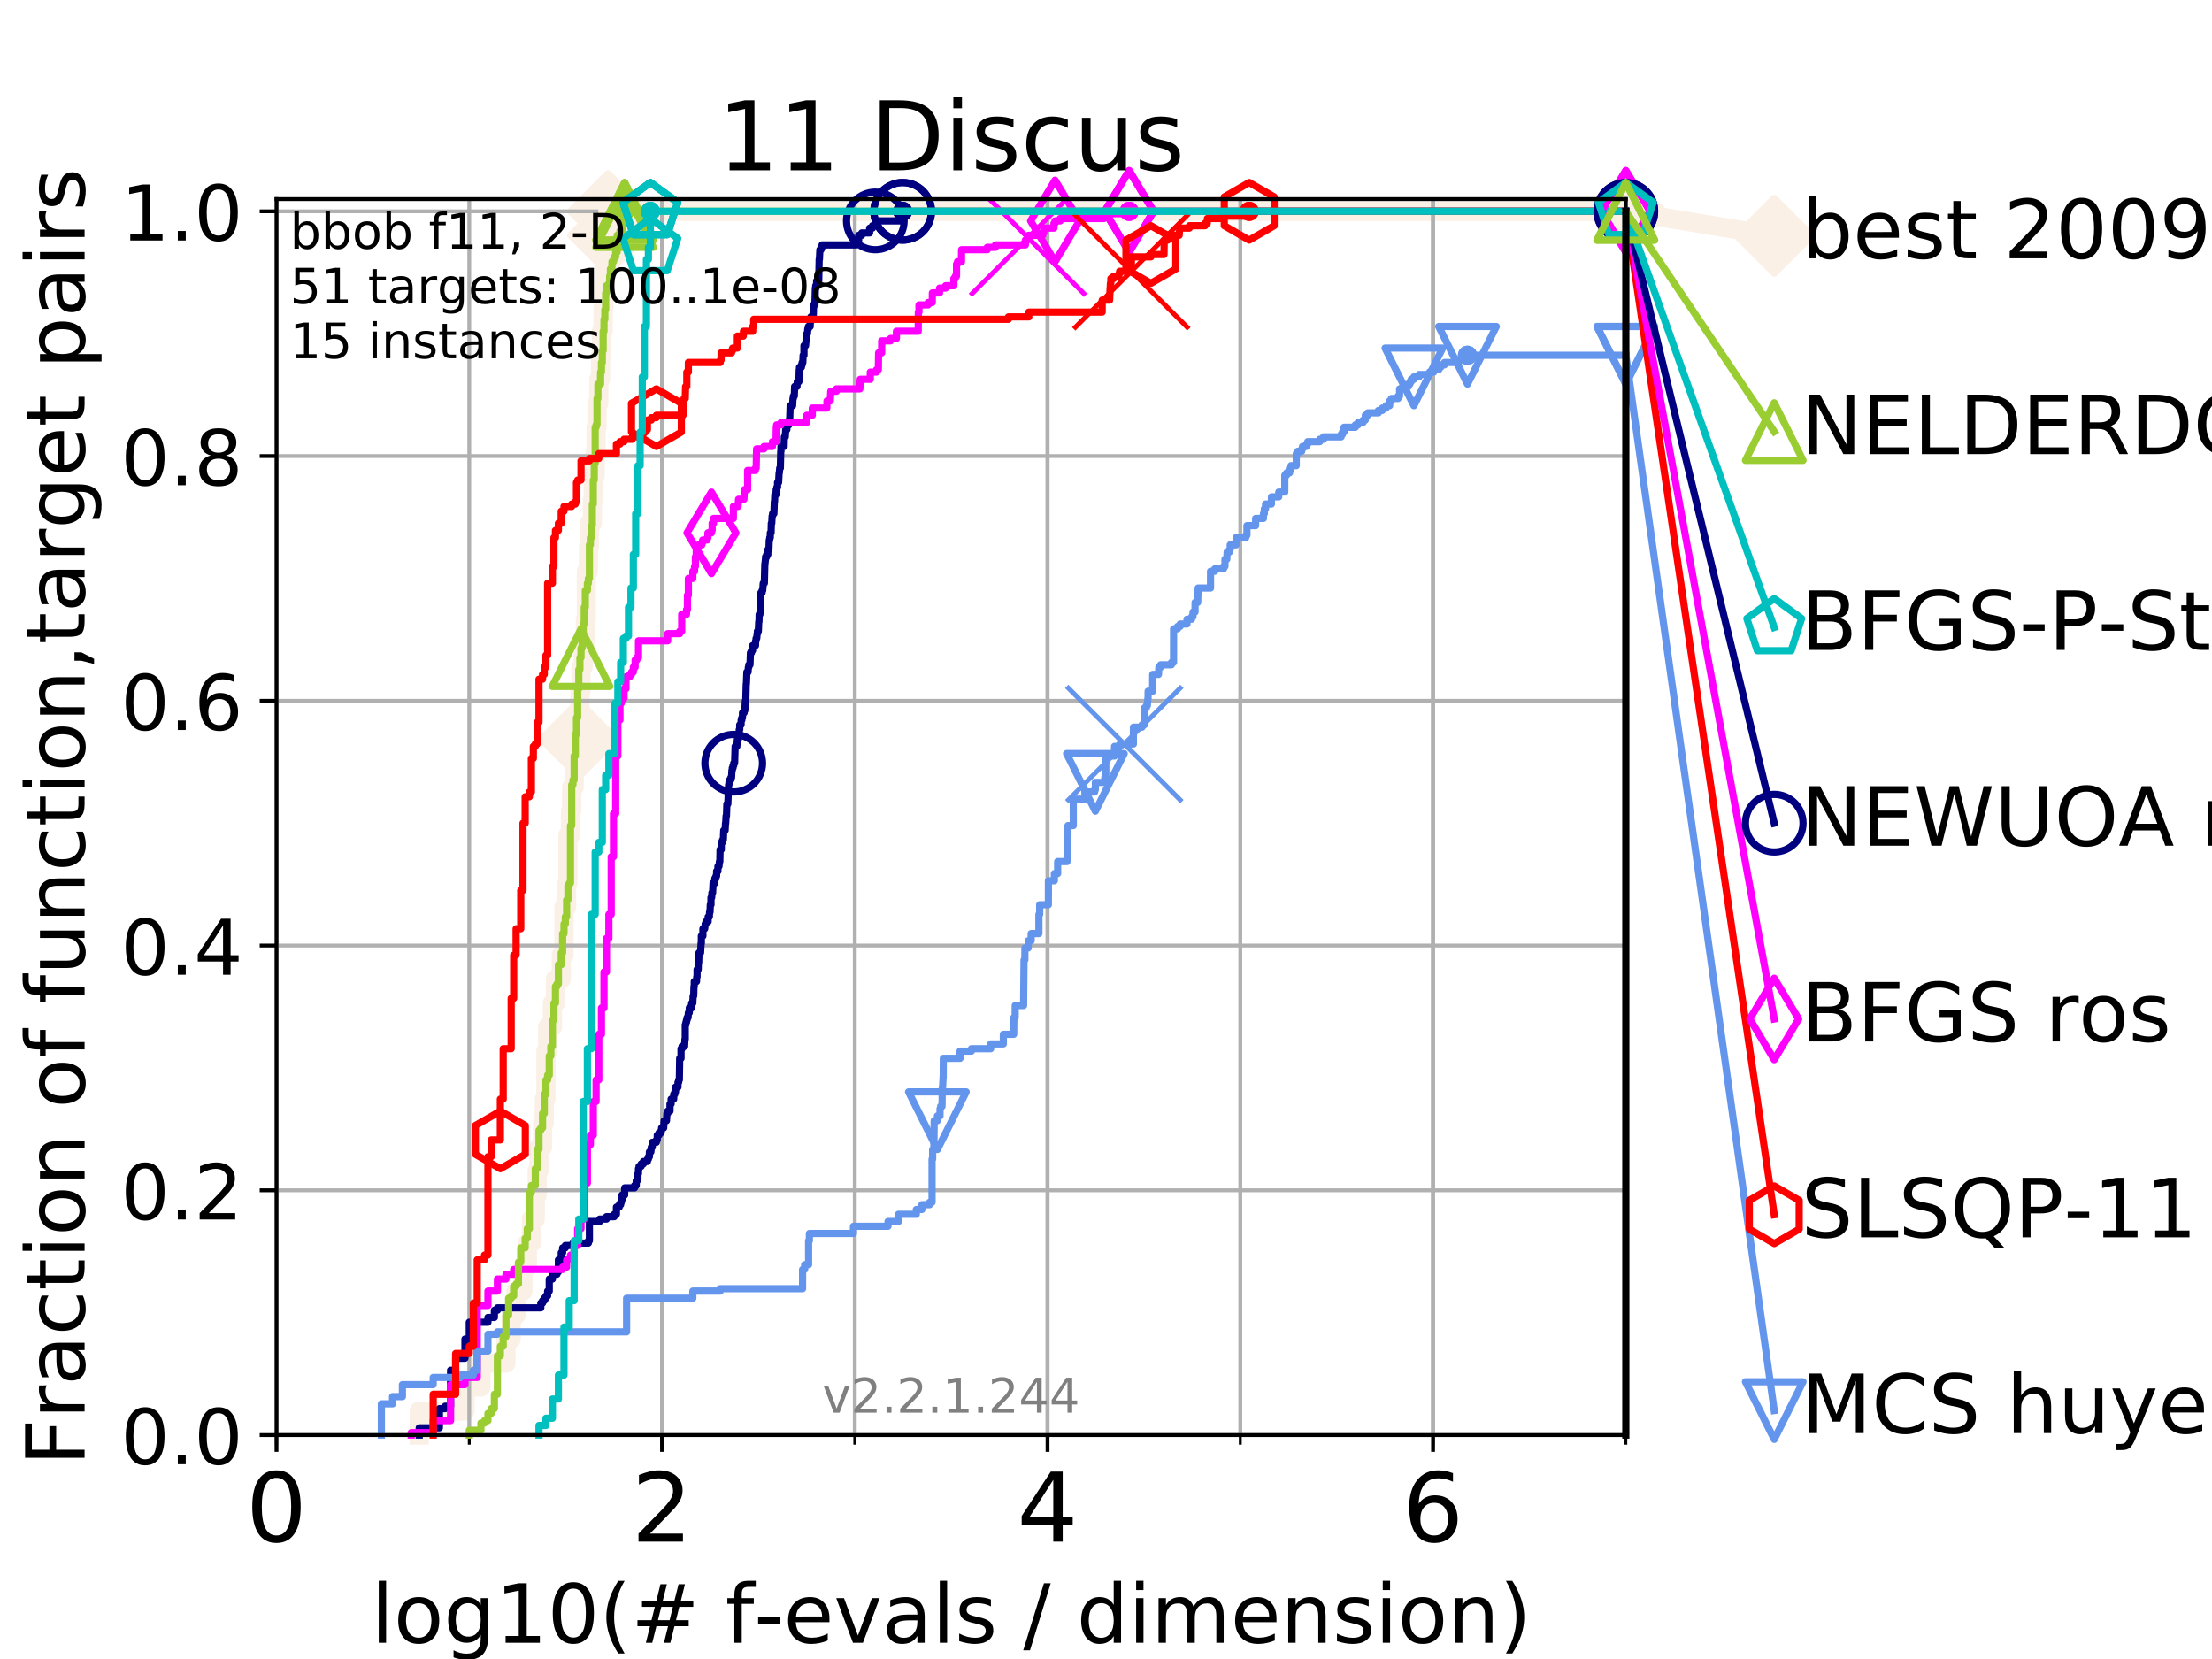 <?xml version="1.0" encoding="utf-8" standalone="no"?>
<!DOCTYPE svg PUBLIC "-//W3C//DTD SVG 1.1//EN"
  "http://www.w3.org/Graphics/SVG/1.1/DTD/svg11.dtd">
<!-- Created with matplotlib (https://matplotlib.org/) -->
<svg height="345.6pt" version="1.1" viewBox="0 0 460.8 345.6" width="460.8pt" xmlns="http://www.w3.org/2000/svg" xmlns:xlink="http://www.w3.org/1999/xlink">
 <defs>
  <style type="text/css">
*{stroke-linecap:butt;stroke-linejoin:round;}
  </style>
 </defs>
 <g id="figure_1">
  <g id="patch_1">
   <path d="M 0 345.6 
L 460.8 345.6 
L 460.8 0 
L 0 0 
z
" style="fill:#ffffff;"/>
  </g>
  <g id="axes_1">
   <g id="patch_2">
    <path d="M 57.6 298.944 
L 338.688 298.944 
L 338.688 41.472 
L 57.6 41.472 
z
" style="fill:#ffffff;"/>
   </g>
   <g id="line2d_1">
    <path d="M 87.33 298.944 
L 87.33 293.946 
L 96.861 293.946 
L 96.861 288.947 
L 100.193 288.947 
L 100.193 283.949 
L 105.398 283.949 
L 105.398 278.95 
L 106.489 278.95 
L 106.489 273.952 
L 107.515 273.952 
L 107.515 268.953 
L 108.949 268.953 
L 108.949 263.955 
L 109.843 263.955 
L 109.843 258.956 
L 110.694 258.956 
L 110.694 253.958 
L 111.506 253.958 
L 111.506 248.959 
L 111.897 248.959 
L 111.897 243.961 
L 112.281 243.961 
L 112.281 238.962 
L 113.023 238.962 
L 113.023 233.964 
L 113.383 233.964 
L 113.383 228.965 
L 113.735 228.965 
L 113.735 218.968 
L 114.08 218.968 
L 114.08 213.97 
L 115.077 213.97 
L 115.077 208.971 
L 115.711 208.971 
L 115.711 203.973 
L 116.914 203.973 
L 116.914 198.974 
L 117.486 198.974 
L 117.486 188.977 
L 118.04 188.977 
L 118.04 183.979 
L 118.31 183.979 
L 118.31 173.982 
L 118.839 173.982 
L 118.839 168.983 
L 119.097 168.983 
L 119.097 163.985 
L 119.603 163.985 
L 119.603 158.986 
L 120.335 158.986 
L 120.335 153.988 
L 120.572 153.988 
L 120.572 148.989 
L 120.806 148.989 
L 120.806 143.991 
L 121.037 143.991 
L 121.037 138.992 
L 121.49 138.992 
L 121.49 133.994 
L 121.931 133.994 
L 121.931 128.995 
L 122.148 128.995 
L 122.148 118.999 
L 122.573 118.999 
L 122.573 114 
L 122.782 114 
L 122.782 109.002 
L 123.394 109.002 
L 123.394 104.003 
L 123.594 104.003 
L 123.594 99.005 
L 123.985 99.005 
L 123.985 94.006 
L 124.178 94.006 
L 124.178 89.008 
L 124.369 89.008 
L 124.369 84.009 
L 124.744 84.009 
L 124.744 79.011 
L 125.111 79.011 
L 125.111 74.012 
L 125.292 74.012 
L 125.292 69.014 
L 125.648 69.014 
L 125.648 64.015 
L 125.823 64.015 
L 125.823 59.017 
L 125.996 59.017 
L 125.996 54.018 
L 126.168 54.018 
L 126.168 49.02 
L 126.674 49.02 
L 126.674 44.021 
L 338.688 44.021 
" style="fill:none;stroke:#faf0e6;stroke-linecap:square;stroke-width:4;"/>
   </g>
   <g id="line2d_2">
    <defs>
     <path d="M -0 7.778 
L 7.778 0 
L 0 -7.778 
L -7.778 -0 
z
" id="m835791744a" style="stroke:#faf0e6;stroke-linejoin:miter;stroke-width:1.5;"/>
    </defs>
    <g>
     <use style="fill:#faf0e6;stroke:#faf0e6;stroke-linejoin:miter;stroke-width:1.5;" x="120.572" xlink:href="#m835791744a" y="153.988"/>
     <use style="fill:#faf0e6;stroke:#faf0e6;stroke-linejoin:miter;stroke-width:1.5;" x="126.674" xlink:href="#m835791744a" y="49.02"/>
     <use style="fill:#faf0e6;stroke:#faf0e6;stroke-linejoin:miter;stroke-width:1.5;" x="126.674" xlink:href="#m835791744a" y="44.021"/>
     <use style="fill:#faf0e6;stroke:#faf0e6;stroke-linejoin:miter;stroke-width:1.5;" x="126.674" xlink:href="#m835791744a" y="44.021"/>
     <use style="fill:#faf0e6;stroke:#faf0e6;stroke-linejoin:miter;stroke-width:1.5;" x="338.688" xlink:href="#m835791744a" y="44.021"/>
    </g>
   </g>
   <g id="line2d_3">
    <path style="fill:none;stroke:#faf0e6;stroke-linecap:square;stroke-width:4;"/>
    <g/>
   </g>
   <g id="line2d_4">
    <path d="M 338.688 44.021 
L 369.608 49.12 
" style="fill:none;stroke:#faf0e6;stroke-linecap:square;stroke-width:4;"/>
    <g>
     <use style="fill:#faf0e6;stroke:#faf0e6;stroke-linejoin:miter;stroke-width:1.5;" x="338.688" xlink:href="#m835791744a" y="44.021"/>
     <use style="fill:#faf0e6;stroke:#faf0e6;stroke-linejoin:miter;stroke-width:1.5;" x="369.608" xlink:href="#m835791744a" y="49.12"/>
    </g>
   </g>
   <g id="matplotlib.axis_1">
    <g id="xtick_1">
     <g id="line2d_5">
      <path clip-path="url(#p62410b77f0)" d="M 57.6 298.944 
L 57.6 41.472 
" style="fill:none;stroke:#b0b0b0;stroke-linecap:square;stroke-width:0.8;"/>
     </g>
     <g id="line2d_6">
      <defs>
       <path d="M 0 0 
L 0 3.5 
" id="m05bc2a13cf" style="stroke:#000000;stroke-width:0.8;"/>
      </defs>
      <g>
       <use style="stroke:#000000;stroke-width:0.8;" x="57.6" xlink:href="#m05bc2a13cf" y="298.944"/>
      </g>
     </g>
     <g id="text_1">
      <!-- 0 -->
      <defs>
       <path d="M 31.781 66.406 
Q 24.172 66.406 20.328 58.906 
Q 16.5 51.422 16.5 36.375 
Q 16.5 21.391 20.328 13.891 
Q 24.172 6.391 31.781 6.391 
Q 39.453 6.391 43.281 13.891 
Q 47.125 21.391 47.125 36.375 
Q 47.125 51.422 43.281 58.906 
Q 39.453 66.406 31.781 66.406 
z
M 31.781 74.219 
Q 44.047 74.219 50.516 64.516 
Q 56.984 54.828 56.984 36.375 
Q 56.984 17.969 50.516 8.266 
Q 44.047 -1.422 31.781 -1.422 
Q 19.531 -1.422 13.062 8.266 
Q 6.594 17.969 6.594 36.375 
Q 6.594 54.828 13.062 64.516 
Q 19.531 74.219 31.781 74.219 
z
" id="DejaVuSans-48"/>
      </defs>
      <g transform="translate(51.237 321.141)scale(0.2 -0.2)">
       <use xlink:href="#DejaVuSans-48"/>
      </g>
     </g>
    </g>
    <g id="xtick_2">
     <g id="line2d_7">
      <path clip-path="url(#p62410b77f0)" d="M 137.911 298.944 
L 137.911 41.472 
" style="fill:none;stroke:#b0b0b0;stroke-linecap:square;stroke-width:0.8;"/>
     </g>
     <g id="line2d_8">
      <g>
       <use style="stroke:#000000;stroke-width:0.8;" x="137.911" xlink:href="#m05bc2a13cf" y="298.944"/>
      </g>
     </g>
     <g id="text_2">
      <!-- 2 -->
      <defs>
       <path d="M 19.188 8.297 
L 53.609 8.297 
L 53.609 0 
L 7.328 0 
L 7.328 8.297 
Q 12.938 14.109 22.625 23.891 
Q 32.328 33.688 34.812 36.531 
Q 39.547 41.844 41.422 45.531 
Q 43.312 49.219 43.312 52.781 
Q 43.312 58.594 39.234 62.25 
Q 35.156 65.922 28.609 65.922 
Q 23.969 65.922 18.812 64.312 
Q 13.672 62.703 7.812 59.422 
L 7.812 69.391 
Q 13.766 71.781 18.938 73 
Q 24.125 74.219 28.422 74.219 
Q 39.75 74.219 46.484 68.547 
Q 53.219 62.891 53.219 53.422 
Q 53.219 48.922 51.531 44.891 
Q 49.859 40.875 45.406 35.406 
Q 44.188 33.984 37.641 27.219 
Q 31.109 20.453 19.188 8.297 
z
" id="DejaVuSans-50"/>
      </defs>
      <g transform="translate(131.548 321.141)scale(0.2 -0.2)">
       <use xlink:href="#DejaVuSans-50"/>
      </g>
     </g>
    </g>
    <g id="xtick_3">
     <g id="line2d_9">
      <path clip-path="url(#p62410b77f0)" d="M 218.222 298.944 
L 218.222 41.472 
" style="fill:none;stroke:#b0b0b0;stroke-linecap:square;stroke-width:0.8;"/>
     </g>
     <g id="line2d_10">
      <g>
       <use style="stroke:#000000;stroke-width:0.8;" x="218.222" xlink:href="#m05bc2a13cf" y="298.944"/>
      </g>
     </g>
     <g id="text_3">
      <!-- 4 -->
      <defs>
       <path d="M 37.797 64.312 
L 12.891 25.391 
L 37.797 25.391 
z
M 35.203 72.906 
L 47.609 72.906 
L 47.609 25.391 
L 58.016 25.391 
L 58.016 17.188 
L 47.609 17.188 
L 47.609 0 
L 37.797 0 
L 37.797 17.188 
L 4.891 17.188 
L 4.891 26.703 
z
" id="DejaVuSans-52"/>
      </defs>
      <g transform="translate(211.859 321.141)scale(0.2 -0.2)">
       <use xlink:href="#DejaVuSans-52"/>
      </g>
     </g>
    </g>
    <g id="xtick_4">
     <g id="line2d_11">
      <path clip-path="url(#p62410b77f0)" d="M 298.533 298.944 
L 298.533 41.472 
" style="fill:none;stroke:#b0b0b0;stroke-linecap:square;stroke-width:0.8;"/>
     </g>
     <g id="line2d_12">
      <g>
       <use style="stroke:#000000;stroke-width:0.8;" x="298.533" xlink:href="#m05bc2a13cf" y="298.944"/>
      </g>
     </g>
     <g id="text_4">
      <!-- 6 -->
      <defs>
       <path d="M 33.016 40.375 
Q 26.375 40.375 22.484 35.828 
Q 18.609 31.297 18.609 23.391 
Q 18.609 15.531 22.484 10.953 
Q 26.375 6.391 33.016 6.391 
Q 39.656 6.391 43.531 10.953 
Q 47.406 15.531 47.406 23.391 
Q 47.406 31.297 43.531 35.828 
Q 39.656 40.375 33.016 40.375 
z
M 52.594 71.297 
L 52.594 62.312 
Q 48.875 64.062 45.094 64.984 
Q 41.312 65.922 37.594 65.922 
Q 27.828 65.922 22.672 59.328 
Q 17.531 52.734 16.797 39.406 
Q 19.672 43.656 24.016 45.922 
Q 28.375 48.188 33.594 48.188 
Q 44.578 48.188 50.953 41.516 
Q 57.328 34.859 57.328 23.391 
Q 57.328 12.156 50.688 5.359 
Q 44.047 -1.422 33.016 -1.422 
Q 20.359 -1.422 13.672 8.266 
Q 6.984 17.969 6.984 36.375 
Q 6.984 53.656 15.188 63.938 
Q 23.391 74.219 37.203 74.219 
Q 40.922 74.219 44.703 73.484 
Q 48.484 72.75 52.594 71.297 
z
" id="DejaVuSans-54"/>
      </defs>
      <g transform="translate(292.17 321.141)scale(0.2 -0.2)">
       <use xlink:href="#DejaVuSans-54"/>
      </g>
     </g>
    </g>
    <g id="xtick_5">
     <g id="line2d_13">
      <path clip-path="url(#p62410b77f0)" d="M 57.6 298.944 
L 57.6 41.472 
" style="fill:none;stroke:#b0b0b0;stroke-linecap:square;stroke-width:0.8;"/>
     </g>
     <g id="line2d_14">
      <defs>
       <path d="M 0 0 
L 0 2 
" id="m8f32704791" style="stroke:#000000;stroke-width:0.6;"/>
      </defs>
      <g>
       <use style="stroke:#000000;stroke-width:0.6;" x="57.6" xlink:href="#m8f32704791" y="298.944"/>
      </g>
     </g>
    </g>
    <g id="xtick_6">
     <g id="line2d_15">
      <path clip-path="url(#p62410b77f0)" d="M 97.755 298.944 
L 97.755 41.472 
" style="fill:none;stroke:#b0b0b0;stroke-linecap:square;stroke-width:0.8;"/>
     </g>
     <g id="line2d_16">
      <g>
       <use style="stroke:#000000;stroke-width:0.6;" x="97.755" xlink:href="#m8f32704791" y="298.944"/>
      </g>
     </g>
    </g>
    <g id="xtick_7">
     <g id="line2d_17">
      <path clip-path="url(#p62410b77f0)" d="M 137.911 298.944 
L 137.911 41.472 
" style="fill:none;stroke:#b0b0b0;stroke-linecap:square;stroke-width:0.8;"/>
     </g>
     <g id="line2d_18">
      <g>
       <use style="stroke:#000000;stroke-width:0.6;" x="137.911" xlink:href="#m8f32704791" y="298.944"/>
      </g>
     </g>
    </g>
    <g id="xtick_8">
     <g id="line2d_19">
      <path clip-path="url(#p62410b77f0)" d="M 178.066 298.944 
L 178.066 41.472 
" style="fill:none;stroke:#b0b0b0;stroke-linecap:square;stroke-width:0.8;"/>
     </g>
     <g id="line2d_20">
      <g>
       <use style="stroke:#000000;stroke-width:0.6;" x="178.066" xlink:href="#m8f32704791" y="298.944"/>
      </g>
     </g>
    </g>
    <g id="xtick_9">
     <g id="line2d_21">
      <path clip-path="url(#p62410b77f0)" d="M 218.222 298.944 
L 218.222 41.472 
" style="fill:none;stroke:#b0b0b0;stroke-linecap:square;stroke-width:0.8;"/>
     </g>
     <g id="line2d_22">
      <g>
       <use style="stroke:#000000;stroke-width:0.6;" x="218.222" xlink:href="#m8f32704791" y="298.944"/>
      </g>
     </g>
    </g>
    <g id="xtick_10">
     <g id="line2d_23">
      <path clip-path="url(#p62410b77f0)" d="M 258.377 298.944 
L 258.377 41.472 
" style="fill:none;stroke:#b0b0b0;stroke-linecap:square;stroke-width:0.8;"/>
     </g>
     <g id="line2d_24">
      <g>
       <use style="stroke:#000000;stroke-width:0.6;" x="258.377" xlink:href="#m8f32704791" y="298.944"/>
      </g>
     </g>
    </g>
    <g id="xtick_11">
     <g id="line2d_25">
      <path clip-path="url(#p62410b77f0)" d="M 298.533 298.944 
L 298.533 41.472 
" style="fill:none;stroke:#b0b0b0;stroke-linecap:square;stroke-width:0.8;"/>
     </g>
     <g id="line2d_26">
      <g>
       <use style="stroke:#000000;stroke-width:0.6;" x="298.533" xlink:href="#m8f32704791" y="298.944"/>
      </g>
     </g>
    </g>
    <g id="xtick_12">
     <g id="line2d_27">
      <path clip-path="url(#p62410b77f0)" d="M 338.688 298.944 
L 338.688 41.472 
" style="fill:none;stroke:#b0b0b0;stroke-linecap:square;stroke-width:0.8;"/>
     </g>
     <g id="line2d_28">
      <g>
       <use style="stroke:#000000;stroke-width:0.6;" x="338.688" xlink:href="#m8f32704791" y="298.944"/>
      </g>
     </g>
    </g>
    <g id="text_5">
     <!-- log10(# f-evals / dimension) -->
     <defs>
      <path d="M 9.422 75.984 
L 18.406 75.984 
L 18.406 0 
L 9.422 0 
z
" id="DejaVuSans-108"/>
      <path d="M 30.609 48.391 
Q 23.391 48.391 19.188 42.75 
Q 14.984 37.109 14.984 27.297 
Q 14.984 17.484 19.156 11.844 
Q 23.344 6.203 30.609 6.203 
Q 37.797 6.203 41.984 11.859 
Q 46.188 17.531 46.188 27.297 
Q 46.188 37.016 41.984 42.703 
Q 37.797 48.391 30.609 48.391 
z
M 30.609 56 
Q 42.328 56 49.016 48.375 
Q 55.719 40.766 55.719 27.297 
Q 55.719 13.875 49.016 6.219 
Q 42.328 -1.422 30.609 -1.422 
Q 18.844 -1.422 12.172 6.219 
Q 5.516 13.875 5.516 27.297 
Q 5.516 40.766 12.172 48.375 
Q 18.844 56 30.609 56 
z
" id="DejaVuSans-111"/>
      <path d="M 45.406 27.984 
Q 45.406 37.75 41.375 43.109 
Q 37.359 48.484 30.078 48.484 
Q 22.859 48.484 18.828 43.109 
Q 14.797 37.75 14.797 27.984 
Q 14.797 18.266 18.828 12.891 
Q 22.859 7.516 30.078 7.516 
Q 37.359 7.516 41.375 12.891 
Q 45.406 18.266 45.406 27.984 
z
M 54.391 6.781 
Q 54.391 -7.172 48.188 -13.984 
Q 42 -20.797 29.203 -20.797 
Q 24.469 -20.797 20.266 -20.094 
Q 16.062 -19.391 12.109 -17.922 
L 12.109 -9.188 
Q 16.062 -11.328 19.922 -12.344 
Q 23.781 -13.375 27.781 -13.375 
Q 36.625 -13.375 41.016 -8.766 
Q 45.406 -4.156 45.406 5.172 
L 45.406 9.625 
Q 42.625 4.781 38.281 2.391 
Q 33.938 0 27.875 0 
Q 17.828 0 11.672 7.656 
Q 5.516 15.328 5.516 27.984 
Q 5.516 40.672 11.672 48.328 
Q 17.828 56 27.875 56 
Q 33.938 56 38.281 53.609 
Q 42.625 51.219 45.406 46.391 
L 45.406 54.688 
L 54.391 54.688 
z
" id="DejaVuSans-103"/>
      <path d="M 12.406 8.297 
L 28.516 8.297 
L 28.516 63.922 
L 10.984 60.406 
L 10.984 69.391 
L 28.422 72.906 
L 38.281 72.906 
L 38.281 8.297 
L 54.391 8.297 
L 54.391 0 
L 12.406 0 
z
" id="DejaVuSans-49"/>
      <path d="M 31 75.875 
Q 24.469 64.656 21.281 53.656 
Q 18.109 42.672 18.109 31.391 
Q 18.109 20.125 21.312 9.062 
Q 24.516 -2 31 -13.188 
L 23.188 -13.188 
Q 15.875 -1.703 12.234 9.375 
Q 8.594 20.453 8.594 31.391 
Q 8.594 42.281 12.203 53.312 
Q 15.828 64.359 23.188 75.875 
z
" id="DejaVuSans-40"/>
      <path d="M 51.125 44 
L 36.922 44 
L 32.812 27.688 
L 47.125 27.688 
z
M 43.797 71.781 
L 38.719 51.516 
L 52.984 51.516 
L 58.109 71.781 
L 65.922 71.781 
L 60.891 51.516 
L 76.125 51.516 
L 76.125 44 
L 58.984 44 
L 54.984 27.688 
L 70.516 27.688 
L 70.516 20.219 
L 53.078 20.219 
L 48 0 
L 40.188 0 
L 45.219 20.219 
L 30.906 20.219 
L 25.875 0 
L 18.016 0 
L 23.094 20.219 
L 7.719 20.219 
L 7.719 27.688 
L 24.906 27.688 
L 29 44 
L 13.281 44 
L 13.281 51.516 
L 30.906 51.516 
L 35.891 71.781 
z
" id="DejaVuSans-35"/>
      <path id="DejaVuSans-32"/>
      <path d="M 37.109 75.984 
L 37.109 68.5 
L 28.516 68.5 
Q 23.688 68.5 21.797 66.547 
Q 19.922 64.594 19.922 59.516 
L 19.922 54.688 
L 34.719 54.688 
L 34.719 47.703 
L 19.922 47.703 
L 19.922 0 
L 10.891 0 
L 10.891 47.703 
L 2.297 47.703 
L 2.297 54.688 
L 10.891 54.688 
L 10.891 58.5 
Q 10.891 67.625 15.141 71.797 
Q 19.391 75.984 28.609 75.984 
z
" id="DejaVuSans-102"/>
      <path d="M 4.891 31.391 
L 31.203 31.391 
L 31.203 23.391 
L 4.891 23.391 
z
" id="DejaVuSans-45"/>
      <path d="M 56.203 29.594 
L 56.203 25.203 
L 14.891 25.203 
Q 15.484 15.922 20.484 11.062 
Q 25.484 6.203 34.422 6.203 
Q 39.594 6.203 44.453 7.469 
Q 49.312 8.734 54.109 11.281 
L 54.109 2.781 
Q 49.266 0.734 44.188 -0.344 
Q 39.109 -1.422 33.891 -1.422 
Q 20.797 -1.422 13.156 6.188 
Q 5.516 13.812 5.516 26.812 
Q 5.516 40.234 12.766 48.109 
Q 20.016 56 32.328 56 
Q 43.359 56 49.781 48.891 
Q 56.203 41.797 56.203 29.594 
z
M 47.219 32.234 
Q 47.125 39.594 43.094 43.984 
Q 39.062 48.391 32.422 48.391 
Q 24.906 48.391 20.391 44.141 
Q 15.875 39.891 15.188 32.172 
z
" id="DejaVuSans-101"/>
      <path d="M 2.984 54.688 
L 12.5 54.688 
L 29.594 8.797 
L 46.688 54.688 
L 56.203 54.688 
L 35.688 0 
L 23.484 0 
z
" id="DejaVuSans-118"/>
      <path d="M 34.281 27.484 
Q 23.391 27.484 19.188 25 
Q 14.984 22.516 14.984 16.5 
Q 14.984 11.719 18.141 8.906 
Q 21.297 6.109 26.703 6.109 
Q 34.188 6.109 38.703 11.406 
Q 43.219 16.703 43.219 25.484 
L 43.219 27.484 
z
M 52.203 31.203 
L 52.203 0 
L 43.219 0 
L 43.219 8.297 
Q 40.141 3.328 35.547 0.953 
Q 30.953 -1.422 24.312 -1.422 
Q 15.922 -1.422 10.953 3.297 
Q 6 8.016 6 15.922 
Q 6 25.141 12.172 29.828 
Q 18.359 34.516 30.609 34.516 
L 43.219 34.516 
L 43.219 35.406 
Q 43.219 41.609 39.141 45 
Q 35.062 48.391 27.688 48.391 
Q 23 48.391 18.547 47.266 
Q 14.109 46.141 10.016 43.891 
L 10.016 52.203 
Q 14.938 54.109 19.578 55.047 
Q 24.219 56 28.609 56 
Q 40.484 56 46.344 49.844 
Q 52.203 43.703 52.203 31.203 
z
" id="DejaVuSans-97"/>
      <path d="M 44.281 53.078 
L 44.281 44.578 
Q 40.484 46.531 36.375 47.5 
Q 32.281 48.484 27.875 48.484 
Q 21.188 48.484 17.844 46.438 
Q 14.5 44.391 14.5 40.281 
Q 14.5 37.156 16.891 35.375 
Q 19.281 33.594 26.516 31.984 
L 29.594 31.297 
Q 39.156 29.25 43.188 25.516 
Q 47.219 21.781 47.219 15.094 
Q 47.219 7.469 41.188 3.016 
Q 35.156 -1.422 24.609 -1.422 
Q 20.219 -1.422 15.453 -0.562 
Q 10.688 0.297 5.422 2 
L 5.422 11.281 
Q 10.406 8.688 15.234 7.391 
Q 20.062 6.109 24.812 6.109 
Q 31.156 6.109 34.562 8.281 
Q 37.984 10.453 37.984 14.406 
Q 37.984 18.062 35.516 20.016 
Q 33.062 21.969 24.703 23.781 
L 21.578 24.516 
Q 13.234 26.266 9.516 29.906 
Q 5.812 33.547 5.812 39.891 
Q 5.812 47.609 11.281 51.797 
Q 16.75 56 26.812 56 
Q 31.781 56 36.172 55.266 
Q 40.578 54.547 44.281 53.078 
z
" id="DejaVuSans-115"/>
      <path d="M 25.391 72.906 
L 33.688 72.906 
L 8.297 -9.281 
L 0 -9.281 
z
" id="DejaVuSans-47"/>
      <path d="M 45.406 46.391 
L 45.406 75.984 
L 54.391 75.984 
L 54.391 0 
L 45.406 0 
L 45.406 8.203 
Q 42.578 3.328 38.25 0.953 
Q 33.938 -1.422 27.875 -1.422 
Q 17.969 -1.422 11.734 6.484 
Q 5.516 14.406 5.516 27.297 
Q 5.516 40.188 11.734 48.094 
Q 17.969 56 27.875 56 
Q 33.938 56 38.25 53.625 
Q 42.578 51.266 45.406 46.391 
z
M 14.797 27.297 
Q 14.797 17.391 18.875 11.75 
Q 22.953 6.109 30.078 6.109 
Q 37.203 6.109 41.297 11.75 
Q 45.406 17.391 45.406 27.297 
Q 45.406 37.203 41.297 42.844 
Q 37.203 48.484 30.078 48.484 
Q 22.953 48.484 18.875 42.844 
Q 14.797 37.203 14.797 27.297 
z
" id="DejaVuSans-100"/>
      <path d="M 9.422 54.688 
L 18.406 54.688 
L 18.406 0 
L 9.422 0 
z
M 9.422 75.984 
L 18.406 75.984 
L 18.406 64.594 
L 9.422 64.594 
z
" id="DejaVuSans-105"/>
      <path d="M 52 44.188 
Q 55.375 50.25 60.062 53.125 
Q 64.75 56 71.094 56 
Q 79.641 56 84.281 50.016 
Q 88.922 44.047 88.922 33.016 
L 88.922 0 
L 79.891 0 
L 79.891 32.719 
Q 79.891 40.578 77.094 44.375 
Q 74.312 48.188 68.609 48.188 
Q 61.625 48.188 57.562 43.547 
Q 53.516 38.922 53.516 30.906 
L 53.516 0 
L 44.484 0 
L 44.484 32.719 
Q 44.484 40.625 41.703 44.406 
Q 38.922 48.188 33.109 48.188 
Q 26.219 48.188 22.156 43.531 
Q 18.109 38.875 18.109 30.906 
L 18.109 0 
L 9.078 0 
L 9.078 54.688 
L 18.109 54.688 
L 18.109 46.188 
Q 21.188 51.219 25.484 53.609 
Q 29.781 56 35.688 56 
Q 41.656 56 45.828 52.969 
Q 50 49.953 52 44.188 
z
" id="DejaVuSans-109"/>
      <path d="M 54.891 33.016 
L 54.891 0 
L 45.906 0 
L 45.906 32.719 
Q 45.906 40.484 42.875 44.328 
Q 39.844 48.188 33.797 48.188 
Q 26.516 48.188 22.312 43.547 
Q 18.109 38.922 18.109 30.906 
L 18.109 0 
L 9.078 0 
L 9.078 54.688 
L 18.109 54.688 
L 18.109 46.188 
Q 21.344 51.125 25.703 53.562 
Q 30.078 56 35.797 56 
Q 45.219 56 50.047 50.172 
Q 54.891 44.344 54.891 33.016 
z
" id="DejaVuSans-110"/>
      <path d="M 8.016 75.875 
L 15.828 75.875 
Q 23.141 64.359 26.781 53.312 
Q 30.422 42.281 30.422 31.391 
Q 30.422 20.453 26.781 9.375 
Q 23.141 -1.703 15.828 -13.188 
L 8.016 -13.188 
Q 14.5 -2 17.703 9.062 
Q 20.906 20.125 20.906 31.391 
Q 20.906 42.672 17.703 53.656 
Q 14.5 64.656 8.016 75.875 
z
" id="DejaVuSans-41"/>
     </defs>
     <g transform="translate(77.303 342.218)scale(0.17 -0.17)">
      <use xlink:href="#DejaVuSans-108"/>
      <use x="27.783" xlink:href="#DejaVuSans-111"/>
      <use x="88.965" xlink:href="#DejaVuSans-103"/>
      <use x="152.441" xlink:href="#DejaVuSans-49"/>
      <use x="216.064" xlink:href="#DejaVuSans-48"/>
      <use x="279.688" xlink:href="#DejaVuSans-40"/>
      <use x="318.701" xlink:href="#DejaVuSans-35"/>
      <use x="402.49" xlink:href="#DejaVuSans-32"/>
      <use x="434.277" xlink:href="#DejaVuSans-102"/>
      <use x="469.404" xlink:href="#DejaVuSans-45"/>
      <use x="505.488" xlink:href="#DejaVuSans-101"/>
      <use x="567.012" xlink:href="#DejaVuSans-118"/>
      <use x="626.191" xlink:href="#DejaVuSans-97"/>
      <use x="687.471" xlink:href="#DejaVuSans-108"/>
      <use x="715.254" xlink:href="#DejaVuSans-115"/>
      <use x="767.354" xlink:href="#DejaVuSans-32"/>
      <use x="799.141" xlink:href="#DejaVuSans-47"/>
      <use x="832.832" xlink:href="#DejaVuSans-32"/>
      <use x="864.619" xlink:href="#DejaVuSans-100"/>
      <use x="928.096" xlink:href="#DejaVuSans-105"/>
      <use x="955.879" xlink:href="#DejaVuSans-109"/>
      <use x="1053.291" xlink:href="#DejaVuSans-101"/>
      <use x="1114.814" xlink:href="#DejaVuSans-110"/>
      <use x="1178.193" xlink:href="#DejaVuSans-115"/>
      <use x="1230.293" xlink:href="#DejaVuSans-105"/>
      <use x="1258.076" xlink:href="#DejaVuSans-111"/>
      <use x="1319.258" xlink:href="#DejaVuSans-110"/>
      <use x="1382.637" xlink:href="#DejaVuSans-41"/>
     </g>
    </g>
   </g>
   <g id="matplotlib.axis_2">
    <g id="ytick_1">
     <g id="line2d_29">
      <path clip-path="url(#p62410b77f0)" d="M 57.6 298.944 
L 338.688 298.944 
" style="fill:none;stroke:#b0b0b0;stroke-linecap:square;stroke-width:0.8;"/>
     </g>
     <g id="line2d_30">
      <defs>
       <path d="M 0 0 
L -3.5 0 
" id="mca62aa458a" style="stroke:#000000;stroke-width:0.8;"/>
      </defs>
      <g>
       <use style="stroke:#000000;stroke-width:0.8;" x="57.6" xlink:href="#mca62aa458a" y="298.944"/>
      </g>
     </g>
     <g id="text_6">
      <!-- 0.0 -->
      <defs>
       <path d="M 10.688 12.406 
L 21 12.406 
L 21 0 
L 10.688 0 
z
" id="DejaVuSans-46"/>
      </defs>
      <g transform="translate(25.155 305.023)scale(0.16 -0.16)">
       <use xlink:href="#DejaVuSans-48"/>
       <use x="63.623" xlink:href="#DejaVuSans-46"/>
       <use x="95.41" xlink:href="#DejaVuSans-48"/>
      </g>
     </g>
    </g>
    <g id="ytick_2">
     <g id="line2d_31">
      <path clip-path="url(#p62410b77f0)" d="M 57.6 247.959 
L 338.688 247.959 
" style="fill:none;stroke:#b0b0b0;stroke-linecap:square;stroke-width:0.8;"/>
     </g>
     <g id="line2d_32">
      <g>
       <use style="stroke:#000000;stroke-width:0.8;" x="57.6" xlink:href="#mca62aa458a" y="247.959"/>
      </g>
     </g>
     <g id="text_7">
      <!-- 0.2 -->
      <g transform="translate(25.155 254.038)scale(0.16 -0.16)">
       <use xlink:href="#DejaVuSans-48"/>
       <use x="63.623" xlink:href="#DejaVuSans-46"/>
       <use x="95.41" xlink:href="#DejaVuSans-50"/>
      </g>
     </g>
    </g>
    <g id="ytick_3">
     <g id="line2d_33">
      <path clip-path="url(#p62410b77f0)" d="M 57.6 196.975 
L 338.688 196.975 
" style="fill:none;stroke:#b0b0b0;stroke-linecap:square;stroke-width:0.8;"/>
     </g>
     <g id="line2d_34">
      <g>
       <use style="stroke:#000000;stroke-width:0.8;" x="57.6" xlink:href="#mca62aa458a" y="196.975"/>
      </g>
     </g>
     <g id="text_8">
      <!-- 0.4 -->
      <g transform="translate(25.155 203.054)scale(0.16 -0.16)">
       <use xlink:href="#DejaVuSans-48"/>
       <use x="63.623" xlink:href="#DejaVuSans-46"/>
       <use x="95.41" xlink:href="#DejaVuSans-52"/>
      </g>
     </g>
    </g>
    <g id="ytick_4">
     <g id="line2d_35">
      <path clip-path="url(#p62410b77f0)" d="M 57.6 145.99 
L 338.688 145.99 
" style="fill:none;stroke:#b0b0b0;stroke-linecap:square;stroke-width:0.8;"/>
     </g>
     <g id="line2d_36">
      <g>
       <use style="stroke:#000000;stroke-width:0.8;" x="57.6" xlink:href="#mca62aa458a" y="145.99"/>
      </g>
     </g>
     <g id="text_9">
      <!-- 0.6 -->
      <g transform="translate(25.155 152.069)scale(0.16 -0.16)">
       <use xlink:href="#DejaVuSans-48"/>
       <use x="63.623" xlink:href="#DejaVuSans-46"/>
       <use x="95.41" xlink:href="#DejaVuSans-54"/>
      </g>
     </g>
    </g>
    <g id="ytick_5">
     <g id="line2d_37">
      <path clip-path="url(#p62410b77f0)" d="M 57.6 95.006 
L 338.688 95.006 
" style="fill:none;stroke:#b0b0b0;stroke-linecap:square;stroke-width:0.8;"/>
     </g>
     <g id="line2d_38">
      <g>
       <use style="stroke:#000000;stroke-width:0.8;" x="57.6" xlink:href="#mca62aa458a" y="95.006"/>
      </g>
     </g>
     <g id="text_10">
      <!-- 0.8 -->
      <defs>
       <path d="M 31.781 34.625 
Q 24.75 34.625 20.719 30.859 
Q 16.703 27.094 16.703 20.516 
Q 16.703 13.922 20.719 10.156 
Q 24.75 6.391 31.781 6.391 
Q 38.812 6.391 42.859 10.172 
Q 46.922 13.969 46.922 20.516 
Q 46.922 27.094 42.891 30.859 
Q 38.875 34.625 31.781 34.625 
z
M 21.922 38.812 
Q 15.578 40.375 12.031 44.719 
Q 8.5 49.078 8.5 55.328 
Q 8.5 64.062 14.719 69.141 
Q 20.953 74.219 31.781 74.219 
Q 42.672 74.219 48.875 69.141 
Q 55.078 64.062 55.078 55.328 
Q 55.078 49.078 51.531 44.719 
Q 48 40.375 41.703 38.812 
Q 48.828 37.156 52.797 32.312 
Q 56.781 27.484 56.781 20.516 
Q 56.781 9.906 50.312 4.234 
Q 43.844 -1.422 31.781 -1.422 
Q 19.734 -1.422 13.25 4.234 
Q 6.781 9.906 6.781 20.516 
Q 6.781 27.484 10.781 32.312 
Q 14.797 37.156 21.922 38.812 
z
M 18.312 54.391 
Q 18.312 48.734 21.844 45.562 
Q 25.391 42.391 31.781 42.391 
Q 38.141 42.391 41.719 45.562 
Q 45.312 48.734 45.312 54.391 
Q 45.312 60.062 41.719 63.234 
Q 38.141 66.406 31.781 66.406 
Q 25.391 66.406 21.844 63.234 
Q 18.312 60.062 18.312 54.391 
z
" id="DejaVuSans-56"/>
      </defs>
      <g transform="translate(25.155 101.085)scale(0.16 -0.16)">
       <use xlink:href="#DejaVuSans-48"/>
       <use x="63.623" xlink:href="#DejaVuSans-46"/>
       <use x="95.41" xlink:href="#DejaVuSans-56"/>
      </g>
     </g>
    </g>
    <g id="ytick_6">
     <g id="line2d_39">
      <path clip-path="url(#p62410b77f0)" d="M 57.6 44.021 
L 338.688 44.021 
" style="fill:none;stroke:#b0b0b0;stroke-linecap:square;stroke-width:0.8;"/>
     </g>
     <g id="line2d_40">
      <g>
       <use style="stroke:#000000;stroke-width:0.8;" x="57.6" xlink:href="#mca62aa458a" y="44.021"/>
      </g>
     </g>
     <g id="text_11">
      <!-- 1.0 -->
      <g transform="translate(25.155 50.1)scale(0.16 -0.16)">
       <use xlink:href="#DejaVuSans-49"/>
       <use x="63.623" xlink:href="#DejaVuSans-46"/>
       <use x="95.41" xlink:href="#DejaVuSans-48"/>
      </g>
     </g>
    </g>
    <g id="text_12">
     <!-- Fraction of function,target pairs -->
     <defs>
      <path d="M 9.812 72.906 
L 51.703 72.906 
L 51.703 64.594 
L 19.672 64.594 
L 19.672 43.109 
L 48.578 43.109 
L 48.578 34.812 
L 19.672 34.812 
L 19.672 0 
L 9.812 0 
z
" id="DejaVuSans-70"/>
      <path d="M 41.109 46.297 
Q 39.594 47.172 37.812 47.578 
Q 36.031 48 33.891 48 
Q 26.266 48 22.188 43.047 
Q 18.109 38.094 18.109 28.812 
L 18.109 0 
L 9.078 0 
L 9.078 54.688 
L 18.109 54.688 
L 18.109 46.188 
Q 20.953 51.172 25.484 53.578 
Q 30.031 56 36.531 56 
Q 37.453 56 38.578 55.875 
Q 39.703 55.766 41.062 55.516 
z
" id="DejaVuSans-114"/>
      <path d="M 48.781 52.594 
L 48.781 44.188 
Q 44.969 46.297 41.141 47.344 
Q 37.312 48.391 33.406 48.391 
Q 24.656 48.391 19.812 42.844 
Q 14.984 37.312 14.984 27.297 
Q 14.984 17.281 19.812 11.734 
Q 24.656 6.203 33.406 6.203 
Q 37.312 6.203 41.141 7.25 
Q 44.969 8.297 48.781 10.406 
L 48.781 2.094 
Q 45.016 0.344 40.984 -0.531 
Q 36.969 -1.422 32.422 -1.422 
Q 20.062 -1.422 12.781 6.344 
Q 5.516 14.109 5.516 27.297 
Q 5.516 40.672 12.859 48.328 
Q 20.219 56 33.016 56 
Q 37.156 56 41.109 55.141 
Q 45.062 54.297 48.781 52.594 
z
" id="DejaVuSans-99"/>
      <path d="M 18.312 70.219 
L 18.312 54.688 
L 36.812 54.688 
L 36.812 47.703 
L 18.312 47.703 
L 18.312 18.016 
Q 18.312 11.328 20.141 9.422 
Q 21.969 7.516 27.594 7.516 
L 36.812 7.516 
L 36.812 0 
L 27.594 0 
Q 17.188 0 13.234 3.875 
Q 9.281 7.766 9.281 18.016 
L 9.281 47.703 
L 2.688 47.703 
L 2.688 54.688 
L 9.281 54.688 
L 9.281 70.219 
z
" id="DejaVuSans-116"/>
      <path d="M 8.5 21.578 
L 8.5 54.688 
L 17.484 54.688 
L 17.484 21.922 
Q 17.484 14.156 20.5 10.266 
Q 23.531 6.391 29.594 6.391 
Q 36.859 6.391 41.078 11.031 
Q 45.312 15.672 45.312 23.688 
L 45.312 54.688 
L 54.297 54.688 
L 54.297 0 
L 45.312 0 
L 45.312 8.406 
Q 42.047 3.422 37.719 1 
Q 33.406 -1.422 27.688 -1.422 
Q 18.266 -1.422 13.375 4.438 
Q 8.5 10.297 8.5 21.578 
z
M 31.109 56 
z
" id="DejaVuSans-117"/>
      <path d="M 11.719 12.406 
L 22.016 12.406 
L 22.016 4 
L 14.016 -11.625 
L 7.719 -11.625 
L 11.719 4 
z
" id="DejaVuSans-44"/>
      <path d="M 18.109 8.203 
L 18.109 -20.797 
L 9.078 -20.797 
L 9.078 54.688 
L 18.109 54.688 
L 18.109 46.391 
Q 20.953 51.266 25.266 53.625 
Q 29.594 56 35.594 56 
Q 45.562 56 51.781 48.094 
Q 58.016 40.188 58.016 27.297 
Q 58.016 14.406 51.781 6.484 
Q 45.562 -1.422 35.594 -1.422 
Q 29.594 -1.422 25.266 0.953 
Q 20.953 3.328 18.109 8.203 
z
M 48.688 27.297 
Q 48.688 37.203 44.609 42.844 
Q 40.531 48.484 33.406 48.484 
Q 26.266 48.484 22.188 42.844 
Q 18.109 37.203 18.109 27.297 
Q 18.109 17.391 22.188 11.75 
Q 26.266 6.109 33.406 6.109 
Q 40.531 6.109 44.609 11.75 
Q 48.688 17.391 48.688 27.297 
z
" id="DejaVuSans-112"/>
     </defs>
     <g transform="translate(17.62 305.347)rotate(-90)scale(0.17 -0.17)">
      <use xlink:href="#DejaVuSans-70"/>
      <use x="57.41" xlink:href="#DejaVuSans-114"/>
      <use x="98.523" xlink:href="#DejaVuSans-97"/>
      <use x="159.803" xlink:href="#DejaVuSans-99"/>
      <use x="214.783" xlink:href="#DejaVuSans-116"/>
      <use x="253.992" xlink:href="#DejaVuSans-105"/>
      <use x="281.775" xlink:href="#DejaVuSans-111"/>
      <use x="342.957" xlink:href="#DejaVuSans-110"/>
      <use x="406.336" xlink:href="#DejaVuSans-32"/>
      <use x="438.123" xlink:href="#DejaVuSans-111"/>
      <use x="499.305" xlink:href="#DejaVuSans-102"/>
      <use x="534.51" xlink:href="#DejaVuSans-32"/>
      <use x="566.297" xlink:href="#DejaVuSans-102"/>
      <use x="601.502" xlink:href="#DejaVuSans-117"/>
      <use x="664.881" xlink:href="#DejaVuSans-110"/>
      <use x="728.26" xlink:href="#DejaVuSans-99"/>
      <use x="783.24" xlink:href="#DejaVuSans-116"/>
      <use x="822.449" xlink:href="#DejaVuSans-105"/>
      <use x="850.232" xlink:href="#DejaVuSans-111"/>
      <use x="911.414" xlink:href="#DejaVuSans-110"/>
      <use x="974.793" xlink:href="#DejaVuSans-44"/>
      <use x="1006.58" xlink:href="#DejaVuSans-116"/>
      <use x="1045.789" xlink:href="#DejaVuSans-97"/>
      <use x="1107.068" xlink:href="#DejaVuSans-114"/>
      <use x="1148.166" xlink:href="#DejaVuSans-103"/>
      <use x="1211.643" xlink:href="#DejaVuSans-101"/>
      <use x="1273.166" xlink:href="#DejaVuSans-116"/>
      <use x="1312.375" xlink:href="#DejaVuSans-32"/>
      <use x="1344.162" xlink:href="#DejaVuSans-112"/>
      <use x="1407.639" xlink:href="#DejaVuSans-97"/>
      <use x="1468.918" xlink:href="#DejaVuSans-105"/>
      <use x="1496.701" xlink:href="#DejaVuSans-114"/>
      <use x="1537.814" xlink:href="#DejaVuSans-115"/>
     </g>
    </g>
   </g>
   <g id="line2d_41">
    <defs>
     <path d="M 0 1.5 
C 0.398 1.5 0.779 1.342 1.061 1.061 
C 1.342 0.779 1.5 0.398 1.5 0 
C 1.5 -0.398 1.342 -0.779 1.061 -1.061 
C 0.779 -1.342 0.398 -1.5 0 -1.5 
C -0.398 -1.5 -0.779 -1.342 -1.061 -1.061 
C -1.342 -0.779 -1.5 -0.398 -1.5 0 
C -1.5 0.398 -1.342 0.779 -1.061 1.061 
C -0.779 1.342 -0.398 1.5 0 1.5 
z
" id="mf8be9f0987" style="stroke:#faf0e6;"/>
    </defs>
    <g>
     <use style="fill:#faf0e6;stroke:#faf0e6;" x="126.674" xlink:href="#mf8be9f0987" y="44.021"/>
     <use style="fill:#faf0e6;stroke:#faf0e6;" x="126.674" xlink:href="#mf8be9f0987" y="44.021"/>
    </g>
   </g>
   <g id="line2d_42">
    <defs>
     <path d="M 0 1.5 
C 0.398 1.5 0.779 1.342 1.061 1.061 
C 1.342 0.779 1.5 0.398 1.5 0 
C 1.5 -0.398 1.342 -0.779 1.061 -1.061 
C 0.779 -1.342 0.398 -1.5 0 -1.5 
C -0.398 -1.5 -0.779 -1.342 -1.061 -1.061 
C -1.342 -0.779 -1.5 -0.398 -1.5 0 
C -1.5 0.398 -1.342 0.779 -1.061 1.061 
C -0.779 1.342 -0.398 1.5 0 1.5 
z
" id="mbf2ce916d4" style="stroke:#000080;"/>
    </defs>
    <g>
     <use style="fill:#000080;stroke:#000080;" x="188.039" xlink:href="#mbf2ce916d4" y="44.021"/>
     <use style="fill:#000080;stroke:#000080;" x="188.039" xlink:href="#mbf2ce916d4" y="44.021"/>
    </g>
   </g>
   <g id="line2d_43">
    <path d="M 87.33 298.944 
L 87.33 297.444 
L 91.535 297.444 
L 91.535 293.446 
L 92.738 293.446 
L 92.738 292.946 
L 93.864 292.946 
L 93.864 285.448 
L 94.921 285.448 
L 94.921 282.949 
L 96.861 282.949 
L 96.861 278.95 
L 97.755 278.95 
L 97.755 275.451 
L 101.647 275.451 
L 101.647 274.451 
L 102.989 274.451 
L 102.989 272.952 
L 103.623 272.952 
L 103.623 272.452 
L 112.656 272.452 
L 112.656 271.452 
L 113.023 271.452 
L 113.023 270.952 
L 113.383 270.952 
L 113.383 270.453 
L 113.735 270.453 
L 113.735 269.953 
L 114.08 269.953 
L 114.08 268.953 
L 114.419 268.953 
L 114.419 266.454 
L 115.077 266.454 
L 115.077 265.454 
L 116.02 265.454 
L 116.02 264.954 
L 116.323 264.954 
L 116.323 262.455 
L 116.914 262.455 
L 116.914 260.956 
L 117.203 260.956 
L 117.203 259.956 
L 117.765 259.956 
L 117.765 259.456 
L 119.352 259.456 
L 119.352 258.956 
L 122.573 258.956 
L 122.573 258.456 
L 122.782 258.456 
L 122.782 254.457 
L 124.928 254.457 
L 124.928 253.958 
L 126.338 253.958 
L 126.338 253.458 
L 127.954 253.458 
L 127.954 252.958 
L 128.411 252.958 
L 128.411 251.458 
L 129.002 251.458 
L 129.002 250.959 
L 129.291 250.959 
L 129.291 250.459 
L 129.433 250.459 
L 129.433 249.959 
L 129.574 249.959 
L 129.574 248.959 
L 130.128 248.959 
L 130.128 247.46 
L 132.182 247.46 
L 132.182 246.96 
L 132.542 246.96 
L 132.542 245.96 
L 132.777 245.96 
L 132.777 245.46 
L 132.894 245.46 
L 132.894 244.461 
L 133.01 244.461 
L 133.01 243.461 
L 133.125 243.461 
L 133.125 242.961 
L 133.578 242.961 
L 133.578 242.461 
L 134.019 242.461 
L 134.019 241.961 
L 134.87 241.961 
L 134.87 241.461 
L 135.077 241.461 
L 135.077 240.962 
L 135.281 240.962 
L 135.281 239.962 
L 135.582 239.962 
L 135.682 238.962 
L 135.879 238.962 
L 135.879 237.962 
L 136.739 237.962 
L 136.739 237.463 
L 136.924 237.463 
L 136.924 236.463 
L 137.29 236.463 
L 137.29 235.963 
L 137.736 235.963 
L 137.823 234.963 
L 138.256 234.963 
L 138.341 233.464 
L 138.845 233.464 
L 138.927 231.964 
L 139.091 231.964 
L 139.091 231.464 
L 139.573 231.464 
L 139.573 229.965 
L 139.809 229.965 
L 139.809 228.965 
L 140.348 228.965 
L 140.348 227.966 
L 140.574 227.966 
L 140.574 227.466 
L 140.723 227.466 
L 140.723 226.466 
L 141.235 226.466 
L 141.235 225.466 
L 141.379 225.466 
L 141.379 224.966 
L 141.521 224.966 
L 141.592 220.468 
L 141.872 220.468 
L 141.872 218.468 
L 142.079 218.468 
L 142.079 217.969 
L 142.62 217.969 
L 142.686 216.469 
L 142.753 216.469 
L 142.753 213.47 
L 142.884 213.47 
L 142.884 212.97 
L 143.015 212.97 
L 143.015 212.47 
L 143.144 212.47 
L 143.144 211.97 
L 143.337 211.97 
L 143.401 210.971 
L 143.591 210.971 
L 143.591 209.971 
L 144.087 209.971 
L 144.087 208.971 
L 144.33 208.971 
L 144.391 207.472 
L 144.511 207.472 
L 144.57 205.472 
L 144.63 205.472 
L 144.63 204.473 
L 145.098 204.473 
L 145.155 203.473 
L 145.213 203.473 
L 145.213 201.973 
L 145.441 201.973 
L 145.497 200.474 
L 145.554 200.474 
L 145.61 198.474 
L 145.943 198.474 
L 146.053 196.475 
L 146.107 196.475 
L 146.107 194.975 
L 146.431 194.975 
L 146.431 193.476 
L 146.802 193.476 
L 146.906 192.476 
L 147.062 192.476 
L 147.062 191.976 
L 147.52 191.976 
L 147.52 190.977 
L 147.77 190.977 
L 147.819 189.977 
L 147.918 189.977 
L 147.967 188.477 
L 148.113 188.477 
L 148.113 186.978 
L 148.258 186.978 
L 148.306 185.978 
L 148.45 185.978 
L 148.545 183.979 
L 148.92 183.979 
L 148.92 182.979 
L 149.15 182.979 
L 149.15 182.479 
L 149.287 182.479 
L 149.287 181.48 
L 149.557 181.48 
L 149.557 180.48 
L 149.779 180.48 
L 149.868 179.48 
L 149.955 179.48 
L 149.999 176.981 
L 150.258 176.981 
L 150.258 175.481 
L 150.514 175.481 
L 150.514 174.982 
L 150.683 174.982 
L 150.766 172.982 
L 151.056 172.982 
L 151.138 171.483 
L 151.179 171.483 
L 151.26 169.983 
L 151.341 169.983 
L 151.422 167.484 
L 151.621 167.484 
L 151.701 165.484 
L 151.74 165.484 
L 151.779 163.485 
L 151.858 163.485 
L 151.858 162.985 
L 151.975 162.985 
L 151.975 162.485 
L 152.246 162.485 
L 152.246 161.985 
L 152.398 161.985 
L 152.474 160.486 
L 152.55 160.486 
L 152.55 159.986 
L 152.7 159.986 
L 152.7 159.486 
L 152.848 159.486 
L 152.848 158.986 
L 153.032 158.986 
L 153.142 155.487 
L 153.502 155.487 
L 153.609 153.988 
L 153.82 153.988 
L 153.82 153.488 
L 153.96 153.488 
L 153.995 151.989 
L 154.098 151.989 
L 154.098 150.989 
L 154.372 150.989 
L 154.406 149.989 
L 154.541 149.989 
L 154.541 149.489 
L 154.675 149.489 
L 154.675 148.49 
L 155.005 148.49 
L 155.005 147.99 
L 155.168 147.99 
L 155.265 145.99 
L 155.361 145.99 
L 155.457 142.491 
L 155.489 142.491 
L 155.584 139.992 
L 155.836 139.992 
L 155.898 138.992 
L 155.991 138.992 
L 155.991 138.493 
L 156.236 138.493 
L 156.328 135.993 
L 156.539 135.993 
L 156.539 135.494 
L 156.777 135.494 
L 156.777 134.494 
L 157.387 134.494 
L 157.415 133.494 
L 157.5 133.494 
L 157.5 132.994 
L 157.642 132.994 
L 157.726 131.995 
L 157.782 131.995 
L 157.782 131.495 
L 157.976 131.495 
L 158.059 129.495 
L 158.113 129.495 
L 158.141 127.996 
L 158.304 127.996 
L 158.412 125.996 
L 158.466 125.996 
L 158.493 123.497 
L 158.758 123.497 
L 158.758 122.997 
L 158.89 122.997 
L 158.994 121.498 
L 159.227 121.498 
L 159.329 117.499 
L 159.355 117.499 
L 159.457 116.499 
L 159.482 116.499 
L 159.482 115.999 
L 159.708 115.999 
L 159.708 115.5 
L 159.956 115.5 
L 159.956 114.5 
L 160.177 114.5 
L 160.249 112.5 
L 160.346 112.5 
L 160.346 112.001 
L 160.466 112.001 
L 160.466 111.001 
L 160.633 111.001 
L 160.68 109.002 
L 160.774 109.002 
L 160.845 107.502 
L 160.938 107.502 
L 160.938 107.002 
L 161.215 107.002 
L 161.307 104.503 
L 161.352 104.503 
L 161.42 103.003 
L 161.69 103.003 
L 161.69 102.004 
L 161.823 102.004 
L 161.823 101.504 
L 161.977 101.504 
L 161.977 100.504 
L 162.195 100.504 
L 162.303 98.505 
L 162.346 98.505 
L 162.432 97.505 
L 162.56 97.505 
L 162.645 94.006 
L 162.687 94.006 
L 162.687 93.006 
L 163.348 93.006 
L 163.389 91.007 
L 163.59 91.007 
L 163.67 89.507 
L 163.907 89.507 
L 163.985 88.508 
L 164.353 88.508 
L 164.353 87.508 
L 164.505 87.508 
L 164.6 84.509 
L 165.12 84.509 
L 165.194 83.009 
L 165.266 83.009 
L 165.266 82.51 
L 165.465 82.51 
L 165.537 80.51 
L 166.031 80.51 
L 166.083 79.51 
L 166.426 79.51 
L 166.494 77.011 
L 166.545 77.011 
L 166.545 76.511 
L 166.945 76.511 
L 166.945 76.012 
L 167.093 76.012 
L 167.093 75.512 
L 167.24 75.512 
L 167.304 74.012 
L 167.481 74.012 
L 167.481 72.013 
L 167.814 72.013 
L 167.892 71.013 
L 167.955 71.013 
L 168.048 69.514 
L 168.202 69.514 
L 168.279 68.514 
L 168.4 68.514 
L 168.4 68.014 
L 168.776 68.014 
L 168.776 67.014 
L 168.909 67.014 
L 168.909 66.015 
L 169.317 66.015 
L 169.317 65.515 
L 169.432 65.515 
L 169.475 63.515 
L 169.758 63.515 
L 169.856 60.016 
L 169.925 60.016 
L 169.925 59.517 
L 170.119 59.517 
L 170.119 58.517 
L 170.554 58.517 
L 170.647 54.018 
L 170.701 54.018 
L 170.794 52.019 
L 171.043 52.019 
L 171.043 51.519 
L 171.251 51.519 
L 171.251 51.019 
L 178.343 51.019 
L 178.403 50.019 
L 178.876 50.019 
L 178.876 49.02 
L 179.521 49.02 
L 179.521 48.52 
L 181.158 48.52 
L 181.158 47.52 
L 181.747 47.52 
L 181.747 47.02 
L 182.344 47.02 
L 182.344 46.021 
L 187.925 46.021 
L 187.925 45.021 
L 188.039 45.021 
L 188.039 44.021 
L 338.688 44.021 
L 338.688 44.021 
" style="fill:none;stroke:#000080;stroke-linecap:square;stroke-width:1.5;"/>
   </g>
   <g id="line2d_44">
    <defs>
     <path d="M 0 6 
C 1.591 6 3.117 5.368 4.243 4.243 
C 5.368 3.117 6 1.591 6 0 
C 6 -1.591 5.368 -3.117 4.243 -4.243 
C 3.117 -5.368 1.591 -6 0 -6 
C -1.591 -6 -3.117 -5.368 -4.243 -4.243 
C -5.368 -3.117 -6 -1.591 -6 0 
C -6 1.591 -5.368 3.117 -4.243 4.243 
C -3.117 5.368 -1.591 6 0 6 
z
" id="mb549fba15e" style="stroke:#000080;stroke-width:1.5;"/>
    </defs>
    <g>
     <use style="fill-opacity:0;stroke:#000080;stroke-width:1.5;" x="152.848" xlink:href="#mb549fba15e" y="158.986"/>
     <use style="fill-opacity:0;stroke:#000080;stroke-width:1.5;" x="182.344" xlink:href="#mb549fba15e" y="46.021"/>
     <use style="fill-opacity:0;stroke:#000080;stroke-width:1.5;" x="188.039" xlink:href="#mb549fba15e" y="44.021"/>
     <use style="fill-opacity:0;stroke:#000080;stroke-width:1.5;" x="188.039" xlink:href="#mb549fba15e" y="44.021"/>
     <use style="fill-opacity:0;stroke:#000080;stroke-width:1.5;" x="338.688" xlink:href="#mb549fba15e" y="44.021"/>
    </g>
   </g>
   <g id="line2d_45">
    <path style="fill:none;stroke:#000080;stroke-linecap:square;stroke-width:1.5;"/>
    <g/>
   </g>
   <g id="line2d_46">
    <defs>
     <path d="M 0 1.5 
C 0.398 1.5 0.779 1.342 1.061 1.061 
C 1.342 0.779 1.5 0.398 1.5 0 
C 1.5 -0.398 1.342 -0.779 1.061 -1.061 
C 0.779 -1.342 0.398 -1.5 0 -1.5 
C -0.398 -1.5 -0.779 -1.342 -1.061 -1.061 
C -1.342 -0.779 -1.5 -0.398 -1.5 0 
C -1.5 0.398 -1.342 0.779 -1.061 1.061 
C -0.779 1.342 -0.398 1.5 0 1.5 
z
" id="m29d84bb368" style="stroke:#ff00ff;"/>
    </defs>
    <g>
     <use style="fill:#ff00ff;stroke:#ff00ff;" x="235.22" xlink:href="#m29d84bb368" y="44.021"/>
     <use style="fill:#ff00ff;stroke:#ff00ff;" x="235.22" xlink:href="#m29d84bb368" y="44.021"/>
    </g>
   </g>
   <g id="line2d_47">
    <path d="M 85.667 298.944 
L 85.667 298.444 
L 90.243 298.444 
L 90.243 295.945 
L 93.864 295.945 
L 93.864 288.447 
L 96.861 288.447 
L 96.861 286.948 
L 99.418 286.948 
L 99.418 271.952 
L 101.647 271.952 
L 101.647 268.953 
L 103.623 268.953 
L 103.623 266.454 
L 105.398 266.454 
L 105.398 265.454 
L 107.009 265.454 
L 107.009 264.454 
L 117.203 264.454 
L 117.203 263.955 
L 118.04 263.955 
L 118.04 262.455 
L 118.839 262.455 
L 118.839 261.455 
L 119.603 261.455 
L 119.603 259.456 
L 120.335 259.456 
L 120.335 255.957 
L 121.037 255.957 
L 121.037 253.958 
L 121.712 253.958 
L 121.712 246.46 
L 122.362 246.46 
L 122.362 238.462 
L 122.989 238.462 
L 122.989 236.463 
L 123.594 236.463 
L 123.594 229.465 
L 124.178 229.465 
L 124.178 224.966 
L 124.744 224.966 
L 124.744 215.469 
L 125.292 215.469 
L 125.292 209.971 
L 125.823 209.971 
L 125.823 202.473 
L 126.338 202.473 
L 126.338 195.475 
L 126.839 195.475 
L 126.839 190.477 
L 127.326 190.477 
L 127.326 178.48 
L 127.799 178.48 
L 127.799 169.483 
L 128.26 169.483 
L 128.26 157.487 
L 128.709 157.487 
L 128.709 149.989 
L 129.147 149.989 
L 129.147 146.49 
L 129.433 146.49 
L 129.433 145.99 
L 129.574 145.99 
L 129.574 145.49 
L 129.991 145.49 
L 129.991 143.491 
L 130.398 143.491 
L 130.398 140.992 
L 131.185 140.992 
L 131.185 140.492 
L 131.566 140.492 
L 131.566 139.992 
L 131.938 139.992 
L 131.938 138.992 
L 132.303 138.992 
L 132.303 137.493 
L 132.66 137.493 
L 132.66 136.993 
L 133.01 136.993 
L 133.01 133.494 
L 139.091 133.494 
L 139.091 131.995 
L 141.592 131.995 
L 141.592 131.495 
L 142.01 131.495 
L 142.01 127.996 
L 143.015 127.996 
L 143.015 126.996 
L 143.209 126.996 
L 143.209 123.997 
L 143.401 123.997 
L 143.401 120.498 
L 144.33 120.498 
L 144.33 118.999 
L 144.689 118.999 
L 144.689 117.999 
L 144.865 117.999 
L 144.865 115.999 
L 145.04 115.999 
L 145.04 114 
L 145.554 114 
L 145.554 113.5 
L 146.216 113.5 
L 146.216 113 
L 146.378 113 
L 146.378 112.5 
L 147.318 112.5 
L 147.318 112.001 
L 147.47 112.001 
L 147.47 111.001 
L 148.21 111.001 
L 148.21 110.501 
L 148.354 110.501 
L 148.354 109.002 
L 148.639 109.002 
L 148.639 108.002 
L 152.774 108.002 
L 152.774 105.503 
L 153.75 105.503 
L 153.855 104.003 
L 154.972 104.003 
L 155.07 102.004 
L 155.742 102.004 
L 155.742 98.005 
L 157.358 98.005 
L 157.358 97.505 
L 157.529 97.505 
L 157.614 93.506 
L 159.15 93.506 
L 159.15 93.006 
L 160.915 93.006 
L 160.915 92.007 
L 161.668 92.007 
L 161.712 89.008 
L 161.779 89.008 
L 161.779 88.508 
L 162.708 88.508 
L 162.708 88.008 
L 168.048 88.008 
L 168.048 86.508 
L 169.216 86.508 
L 169.216 85.009 
L 172.24 85.009 
L 172.277 83.509 
L 172.956 83.509 
L 173.061 81.51 
L 174.24 81.51 
L 174.24 81.01 
L 179.124 81.01 
L 179.197 79.011 
L 181.297 79.011 
L 181.297 77.511 
L 182.595 77.511 
L 182.595 77.011 
L 182.974 77.011 
L 183.026 73.512 
L 183.671 73.512 
L 183.671 71.013 
L 185.505 71.013 
L 185.505 70.513 
L 186.741 70.513 
L 186.741 69.014 
L 191.281 69.014 
L 191.306 65.015 
L 191.44 65.015 
L 191.44 63.515 
L 193.337 63.515 
L 193.337 63.015 
L 194.209 63.015 
L 194.23 61.016 
L 195.727 61.016 
L 195.727 60.016 
L 196.991 60.016 
L 196.991 59.517 
L 198.699 59.517 
L 198.699 58.017 
L 199.009 58.017 
L 199.009 57.517 
L 199.259 57.517 
L 199.261 55.018 
L 199.452 55.018 
L 199.452 54.518 
L 200.298 54.518 
L 200.305 52.019 
L 205.667 52.019 
L 205.667 51.519 
L 207.361 51.519 
L 207.361 51.019 
L 213.608 51.019 
L 213.608 50.019 
L 214.029 50.019 
L 214.029 49.52 
L 214.275 49.52 
L 214.275 49.02 
L 217.233 49.02 
L 217.233 48.52 
L 217.44 48.52 
L 217.44 47.52 
L 219.557 47.52 
L 219.557 46.52 
L 219.784 46.52 
L 219.784 46.021 
L 220.844 46.021 
L 220.844 45.521 
L 229.984 45.521 
L 229.984 45.021 
L 231.092 45.021 
L 231.092 44.521 
L 235.22 44.521 
L 235.22 44.021 
L 338.688 44.021 
L 338.688 44.021 
" style="fill:none;stroke:#ff00ff;stroke-linecap:square;stroke-width:1.5;"/>
   </g>
   <g id="line2d_48">
    <defs>
     <path d="M -0 8.485 
L 5.091 0 
L 0 -8.485 
L -5.091 -0 
z
" id="mf09473941a" style="stroke:#ff00ff;stroke-linejoin:miter;stroke-width:1.5;"/>
    </defs>
    <g>
     <use style="fill-opacity:0;stroke:#ff00ff;stroke-linejoin:miter;stroke-width:1.5;" x="148.21" xlink:href="#mf09473941a" y="111.001"/>
     <use style="fill-opacity:0;stroke:#ff00ff;stroke-linejoin:miter;stroke-width:1.5;" x="219.784" xlink:href="#mf09473941a" y="46.021"/>
     <use style="fill-opacity:0;stroke:#ff00ff;stroke-linejoin:miter;stroke-width:1.5;" x="235.22" xlink:href="#mf09473941a" y="44.021"/>
     <use style="fill-opacity:0;stroke:#ff00ff;stroke-linejoin:miter;stroke-width:1.5;" x="235.22" xlink:href="#mf09473941a" y="44.021"/>
     <use style="fill-opacity:0;stroke:#ff00ff;stroke-linejoin:miter;stroke-width:1.5;" x="338.688" xlink:href="#mf09473941a" y="44.021"/>
    </g>
   </g>
   <g id="line2d_49">
    <path style="fill:none;stroke:#ff00ff;stroke-linecap:square;stroke-width:1.5;"/>
    <g/>
   </g>
   <g id="line2d_50">
    <path clip-path="url(#p62410b77f0)" d="M 214.148 49.52 
" style="fill:none;stroke:#ff00ff;stroke-linecap:square;stroke-width:1.5;"/>
    <defs>
     <path d="M -12 12 
L 12 -12 
M -12 -12 
L 12 12 
" id="m99ae5476af" style="stroke:#ff00ff;"/>
    </defs>
    <g clip-path="url(#p62410b77f0)">
     <use style="fill:#ff00ff;stroke:#ff00ff;" x="214.148" xlink:href="#m99ae5476af" y="49.52"/>
    </g>
   </g>
   <g id="line2d_51">
    <defs>
     <path d="M 0 1.5 
C 0.398 1.5 0.779 1.342 1.061 1.061 
C 1.342 0.779 1.5 0.398 1.5 0 
C 1.5 -0.398 1.342 -0.779 1.061 -1.061 
C 0.779 -1.342 0.398 -1.5 0 -1.5 
C -0.398 -1.5 -0.779 -1.342 -1.061 -1.061 
C -1.342 -0.779 -1.5 -0.398 -1.5 0 
C -1.5 0.398 -1.342 0.779 -1.061 1.061 
C -0.779 1.342 -0.398 1.5 0 1.5 
z
" id="m0626180829" style="stroke:#6495ed;"/>
    </defs>
    <g>
     <use style="fill:#6495ed;stroke:#6495ed;" x="305.708" xlink:href="#m0626180829" y="74.012"/>
     <use style="fill:#6495ed;stroke:#6495ed;" x="305.708" xlink:href="#m0626180829" y="74.012"/>
    </g>
   </g>
   <g id="line2d_52">
    <path d="M 79.447 298.944 
L 79.447 292.446 
L 81.776 292.446 
L 81.776 290.946 
L 83.83 290.946 
L 83.83 288.447 
L 90.243 288.447 
L 90.243 286.948 
L 95.918 286.948 
L 95.918 286.448 
L 98.606 286.448 
L 98.606 285.448 
L 99.418 285.448 
L 99.418 281.449 
L 101.647 281.449 
L 101.647 277.95 
L 103.623 277.95 
L 103.623 277.451 
L 130.532 277.451 
L 130.532 270.453 
L 144.33 270.453 
L 144.33 268.953 
L 150.042 268.953 
L 150.042 268.453 
L 167.191 268.453 
L 167.191 264.454 
L 167.625 264.454 
L 167.625 263.455 
L 168.446 263.455 
L 168.446 258.456 
L 168.612 258.456 
L 168.612 256.957 
L 177.785 256.957 
L 177.785 255.457 
L 184.986 255.457 
L 184.986 254.457 
L 187.171 254.457 
L 187.171 252.958 
L 190.884 252.958 
L 190.884 251.958 
L 192.053 251.958 
L 192.053 250.959 
L 193.647 250.959 
L 193.647 250.459 
L 194.167 250.459 
L 194.167 241.461 
L 194.288 241.461 
L 194.288 239.462 
L 194.544 239.462 
L 194.612 233.464 
L 195.274 233.464 
L 195.274 232.464 
L 195.819 232.464 
L 195.825 230.965 
L 195.95 230.965 
L 195.95 230.465 
L 196.245 230.465 
L 196.294 226.466 
L 196.361 226.466 
L 196.459 224.467 
L 196.486 224.467 
L 196.51 220.468 
L 199.998 220.468 
L 199.998 218.968 
L 202.362 218.968 
L 202.362 218.468 
L 206.378 218.468 
L 206.378 217.469 
L 209.016 217.469 
L 209.016 215.469 
L 211.165 215.469 
L 211.206 211.97 
L 211.479 211.97 
L 211.482 209.471 
L 213.236 209.471 
L 213.323 199.974 
L 213.495 199.974 
L 213.511 197.475 
L 214.193 197.475 
L 214.193 195.975 
L 214.81 195.975 
L 214.81 194.476 
L 216.422 194.476 
L 216.423 190.477 
L 216.588 190.477 
L 216.588 188.477 
L 218.395 188.477 
L 218.407 183.479 
L 219.644 183.479 
L 219.644 181.979 
L 220.327 181.979 
L 220.333 179.48 
L 222.283 179.48 
L 222.297 177.981 
L 222.447 177.981 
L 222.48 171.982 
L 223.586 171.982 
L 223.587 166.484 
L 226.003 166.484 
L 226.003 164.985 
L 228.028 164.985 
L 228.028 164.485 
L 228.188 164.485 
L 228.188 162.985 
L 230.145 162.985 
L 230.145 161.985 
L 230.353 161.985 
L 230.365 157.487 
L 232.174 157.487 
L 232.174 155.487 
L 233.291 155.487 
L 233.291 154.988 
L 236.108 154.988 
L 236.116 151.489 
L 237.901 151.489 
L 237.901 150.989 
L 238.394 150.989 
L 238.406 147.49 
L 238.802 147.49 
L 238.802 146.99 
L 239.015 146.99 
L 239.123 145.49 
L 239.162 145.49 
L 239.172 143.991 
L 240.122 143.991 
L 240.132 140.492 
L 241.338 140.492 
L 241.403 138.992 
L 241.781 138.992 
L 241.781 138.493 
L 244.042 138.493 
L 244.042 137.993 
L 244.471 137.993 
L 244.483 130.995 
L 245.308 130.995 
L 245.308 130.495 
L 245.848 130.495 
L 245.848 129.995 
L 247.273 129.995 
L 247.274 128.995 
L 248.239 128.995 
L 248.239 128.496 
L 248.52 128.496 
L 248.521 127.496 
L 248.949 127.496 
L 248.958 125.497 
L 249.503 125.497 
L 249.594 122.497 
L 252.174 122.497 
L 252.18 118.999 
L 253.069 118.999 
L 253.069 118.499 
L 254.885 118.499 
L 254.885 117.999 
L 255.179 117.999 
L 255.184 116.499 
L 255.569 116.499 
L 255.634 115 
L 256.107 115 
L 256.107 114.5 
L 256.274 114.5 
L 256.275 113.5 
L 257.497 113.5 
L 257.502 112.001 
L 259.529 112.001 
L 259.529 111.501 
L 259.761 111.501 
L 259.765 109.501 
L 261.57 109.501 
L 261.572 108.002 
L 263.198 108.002 
L 263.198 107.002 
L 263.387 107.002 
L 263.389 106.002 
L 263.633 106.002 
L 263.634 105.003 
L 264.868 105.003 
L 264.87 103.503 
L 266.384 103.503 
L 266.392 102.504 
L 267.641 102.504 
L 267.647 99.005 
L 268.019 99.005 
L 268.019 98.505 
L 268.642 98.505 
L 268.642 98.005 
L 268.809 98.005 
L 268.809 97.505 
L 268.945 97.505 
L 268.945 97.005 
L 270.034 97.005 
L 270.039 94.506 
L 270.362 94.506 
L 270.362 94.006 
L 271.176 94.006 
L 271.176 93.506 
L 271.334 93.506 
L 271.334 93.006 
L 272.137 93.006 
L 272.137 92.507 
L 272.425 92.507 
L 272.425 92.007 
L 274.929 92.007 
L 274.929 91.507 
L 275.71 91.507 
L 275.71 91.007 
L 279.377 91.007 
L 279.377 90.507 
L 279.655 90.507 
L 279.655 90.007 
L 279.984 90.007 
L 279.985 89.008 
L 282.345 89.008 
L 282.345 88.508 
L 282.917 88.508 
L 282.917 88.008 
L 283.954 88.008 
L 283.954 87.508 
L 284.422 87.508 
L 284.422 86.508 
L 284.933 86.508 
L 284.933 86.009 
L 287.14 86.009 
L 287.14 85.509 
L 287.957 85.509 
L 287.957 85.009 
L 288.738 85.009 
L 288.738 84.509 
L 289.488 84.509 
L 289.489 83.509 
L 289.87 83.509 
L 289.87 83.009 
L 291.247 83.009 
L 291.247 82.51 
L 291.557 82.51 
L 291.558 81.01 
L 292.197 81.01 
L 292.197 80.51 
L 293.409 80.51 
L 293.409 80.01 
L 293.714 80.01 
L 293.714 79.51 
L 293.984 79.51 
L 293.984 79.011 
L 294.541 79.011 
L 294.541 78.511 
L 295.605 78.511 
L 295.605 78.011 
L 297.797 78.011 
L 297.797 77.511 
L 298.683 77.511 
L 298.683 77.011 
L 299.721 77.011 
L 299.721 76.511 
L 300.124 76.511 
L 300.124 76.012 
L 300.904 76.012 
L 300.904 75.512 
L 303.881 75.512 
L 303.881 75.012 
L 304.347 75.012 
L 304.347 74.512 
L 305.708 74.512 
L 305.708 74.012 
L 338.688 74.012 
L 338.688 74.012 
" style="fill:none;stroke:#6495ed;stroke-linecap:square;stroke-width:1.5;"/>
   </g>
   <g id="line2d_53">
    <defs>
     <path d="M -0 6 
L 6 -6 
L -6 -6 
z
" id="me5f8d0532b" style="stroke:#6495ed;stroke-linejoin:miter;stroke-width:1.5;"/>
    </defs>
    <g>
     <use style="fill-opacity:0;stroke:#6495ed;stroke-linejoin:miter;stroke-width:1.5;" x="195.274" xlink:href="#me5f8d0532b" y="233.464"/>
     <use style="fill-opacity:0;stroke:#6495ed;stroke-linejoin:miter;stroke-width:1.5;" x="228.188" xlink:href="#me5f8d0532b" y="162.985"/>
     <use style="fill-opacity:0;stroke:#6495ed;stroke-linejoin:miter;stroke-width:1.5;" x="294.541" xlink:href="#me5f8d0532b" y="78.511"/>
     <use style="fill-opacity:0;stroke:#6495ed;stroke-linejoin:miter;stroke-width:1.5;" x="305.708" xlink:href="#me5f8d0532b" y="74.012"/>
     <use style="fill-opacity:0;stroke:#6495ed;stroke-linejoin:miter;stroke-width:1.5;" x="338.688" xlink:href="#me5f8d0532b" y="74.012"/>
    </g>
   </g>
   <g id="line2d_54">
    <path style="fill:none;stroke:#6495ed;stroke-linecap:square;stroke-width:1.5;"/>
    <g/>
   </g>
   <g id="line2d_55">
    <path clip-path="url(#p62410b77f0)" d="M 234.209 154.988 
" style="fill:none;stroke:#6495ed;stroke-linecap:square;stroke-width:1.5;"/>
    <defs>
     <path d="M -12 12 
L 12 -12 
M -12 -12 
L 12 12 
" id="mcbf52331a9" style="stroke:#6495ed;"/>
    </defs>
    <g clip-path="url(#p62410b77f0)">
     <use style="fill:#6495ed;stroke:#6495ed;" x="234.209" xlink:href="#mcbf52331a9" y="154.988"/>
    </g>
   </g>
   <g id="line2d_56">
    <defs>
     <path d="M 0 1.5 
C 0.398 1.5 0.779 1.342 1.061 1.061 
C 1.342 0.779 1.5 0.398 1.5 0 
C 1.5 -0.398 1.342 -0.779 1.061 -1.061 
C 0.779 -1.342 0.398 -1.5 0 -1.5 
C -0.398 -1.5 -0.779 -1.342 -1.061 -1.061 
C -1.342 -0.779 -1.5 -0.398 -1.5 0 
C -1.5 0.398 -1.342 0.779 -1.061 1.061 
C -0.779 1.342 -0.398 1.5 0 1.5 
z
" id="m0b92b9696a" style="stroke:#9acd32;"/>
    </defs>
    <g>
     <use style="fill:#9acd32;stroke:#9acd32;" x="130.128" xlink:href="#m0b92b9696a" y="44.021"/>
     <use style="fill:#9acd32;stroke:#9acd32;" x="130.128" xlink:href="#m0b92b9696a" y="44.021"/>
    </g>
   </g>
   <g id="line2d_57">
    <path d="M 97.755 298.944 
L 97.755 297.944 
L 100.193 297.944 
L 100.193 296.445 
L 100.935 296.445 
L 100.935 295.945 
L 101.647 295.945 
L 101.647 294.445 
L 102.331 294.445 
L 102.331 293.446 
L 102.989 293.446 
L 102.989 290.447 
L 103.623 290.447 
L 103.623 282.449 
L 104.235 282.449 
L 104.235 280.45 
L 104.826 280.45 
L 104.826 278.45 
L 105.398 278.45 
L 105.398 273.952 
L 105.952 273.952 
L 105.952 270.453 
L 106.489 270.453 
L 106.489 269.953 
L 107.009 269.953 
L 107.009 267.953 
L 107.515 267.953 
L 107.515 267.454 
L 108.006 267.454 
L 108.006 262.955 
L 108.484 262.955 
L 108.484 259.956 
L 109.402 259.956 
L 109.402 257.956 
L 109.843 257.956 
L 109.843 255.957 
L 110.274 255.957 
L 110.274 248.459 
L 110.694 248.459 
L 110.694 246.96 
L 111.506 246.96 
L 111.506 243.461 
L 111.897 243.461 
L 111.897 239.462 
L 112.281 239.462 
L 112.281 235.463 
L 112.656 235.463 
L 112.656 234.963 
L 113.023 234.963 
L 113.023 231.964 
L 113.383 231.964 
L 113.383 227.966 
L 113.735 227.966 
L 113.735 224.966 
L 114.08 224.966 
L 114.08 223.967 
L 114.419 223.967 
L 114.419 219.968 
L 114.751 219.968 
L 114.751 217.969 
L 115.077 217.969 
L 115.077 212.47 
L 115.397 212.47 
L 115.397 208.971 
L 115.711 208.971 
L 115.711 205.472 
L 116.02 205.472 
L 116.02 204.972 
L 116.323 204.972 
L 116.323 200.974 
L 116.914 200.974 
L 116.914 198.474 
L 117.203 198.474 
L 117.203 194.476 
L 117.486 194.476 
L 117.486 192.476 
L 117.765 192.476 
L 117.765 190.977 
L 118.04 190.977 
L 118.04 187.478 
L 118.31 187.478 
L 118.31 184.479 
L 118.577 184.479 
L 118.577 183.979 
L 118.839 183.979 
L 118.839 171.982 
L 119.097 171.982 
L 119.097 163.485 
L 119.352 163.485 
L 119.352 162.485 
L 119.603 162.485 
L 119.603 157.487 
L 119.85 157.487 
L 119.85 152.988 
L 120.094 152.988 
L 120.094 149.489 
L 120.335 149.489 
L 120.335 143.491 
L 120.572 143.491 
L 120.572 139.492 
L 120.806 139.492 
L 120.806 136.993 
L 121.037 136.993 
L 121.037 134.994 
L 121.265 134.994 
L 121.265 131.995 
L 121.49 131.995 
L 121.49 129.995 
L 121.712 129.995 
L 121.712 126.496 
L 121.931 126.496 
L 121.931 122.997 
L 122.362 122.997 
L 122.362 121.498 
L 122.573 121.498 
L 122.573 120.498 
L 122.782 120.498 
L 122.782 113.5 
L 122.989 113.5 
L 122.989 112.001 
L 123.193 112.001 
L 123.193 109.501 
L 123.394 109.501 
L 123.394 105.003 
L 123.594 105.003 
L 123.594 100.004 
L 123.791 100.004 
L 123.791 96.505 
L 123.985 96.505 
L 123.985 89.008 
L 124.178 89.008 
L 124.178 88.508 
L 124.369 88.508 
L 124.369 83.009 
L 124.557 83.009 
L 124.557 80.01 
L 125.111 80.01 
L 125.111 77.511 
L 125.292 77.511 
L 125.292 75.512 
L 125.471 75.512 
L 125.471 73.012 
L 125.648 73.012 
L 125.648 69.014 
L 125.823 69.014 
L 125.823 66.514 
L 125.996 66.514 
L 125.996 64.515 
L 126.168 64.515 
L 126.168 61.016 
L 126.338 61.016 
L 126.338 59.517 
L 126.839 59.517 
L 126.839 59.017 
L 127.003 59.017 
L 127.003 57.517 
L 127.165 57.517 
L 127.165 56.018 
L 127.485 56.018 
L 127.485 54.518 
L 127.799 54.518 
L 127.799 54.018 
L 127.954 54.018 
L 127.954 53.518 
L 128.26 53.518 
L 128.26 52.519 
L 128.561 52.519 
L 128.561 49.02 
L 129.147 49.02 
L 129.147 48.02 
L 129.714 48.02 
L 129.714 45.521 
L 130.128 45.521 
L 130.128 44.021 
L 338.688 44.021 
L 338.688 44.021 
" style="fill:none;stroke:#9acd32;stroke-linecap:square;stroke-width:1.5;"/>
   </g>
   <g id="line2d_58">
    <defs>
     <path d="M 0 -6 
L -6 6 
L 6 6 
z
" id="m220311d0e3" style="stroke:#9acd32;stroke-linejoin:miter;stroke-width:1.5;"/>
    </defs>
    <g>
     <use style="fill-opacity:0;stroke:#9acd32;stroke-linejoin:miter;stroke-width:1.5;" x="121.037" xlink:href="#m220311d0e3" y="136.993"/>
     <use style="fill-opacity:0;stroke:#9acd32;stroke-linejoin:miter;stroke-width:1.5;" x="130.128" xlink:href="#m220311d0e3" y="45.521"/>
     <use style="fill-opacity:0;stroke:#9acd32;stroke-linejoin:miter;stroke-width:1.5;" x="130.128" xlink:href="#m220311d0e3" y="44.021"/>
     <use style="fill-opacity:0;stroke:#9acd32;stroke-linejoin:miter;stroke-width:1.5;" x="130.128" xlink:href="#m220311d0e3" y="44.021"/>
     <use style="fill-opacity:0;stroke:#9acd32;stroke-linejoin:miter;stroke-width:1.5;" x="338.688" xlink:href="#m220311d0e3" y="44.021"/>
    </g>
   </g>
   <g id="line2d_59">
    <path style="fill:none;stroke:#9acd32;stroke-linecap:square;stroke-width:1.5;"/>
    <g/>
   </g>
   <g id="line2d_60">
    <defs>
     <path d="M 0 1.5 
C 0.398 1.5 0.779 1.342 1.061 1.061 
C 1.342 0.779 1.5 0.398 1.5 0 
C 1.5 -0.398 1.342 -0.779 1.061 -1.061 
C 0.779 -1.342 0.398 -1.5 0 -1.5 
C -0.398 -1.5 -0.779 -1.342 -1.061 -1.061 
C -1.342 -0.779 -1.5 -0.398 -1.5 0 
C -1.5 0.398 -1.342 0.779 -1.061 1.061 
C -0.779 1.342 -0.398 1.5 0 1.5 
z
" id="m60ce26fce1" style="stroke:#ff0000;"/>
    </defs>
    <g>
     <use style="fill:#ff0000;stroke:#ff0000;" x="260.236" xlink:href="#m60ce26fce1" y="44.021"/>
     <use style="fill:#ff0000;stroke:#ff0000;" x="260.236" xlink:href="#m60ce26fce1" y="44.021"/>
    </g>
   </g>
   <g id="line2d_61">
    <path d="M 90.243 298.944 
L 90.243 290.447 
L 94.921 290.447 
L 94.921 281.949 
L 97.755 281.949 
L 97.755 280.45 
L 98.606 280.45 
L 98.606 271.452 
L 99.418 271.452 
L 99.418 262.455 
L 100.935 262.455 
L 100.935 261.455 
L 101.647 261.455 
L 101.647 240.962 
L 102.331 240.962 
L 102.331 237.463 
L 104.235 237.463 
L 104.235 228.965 
L 104.826 228.965 
L 104.826 218.468 
L 106.489 218.468 
L 106.489 207.972 
L 107.009 207.972 
L 107.009 198.974 
L 107.515 198.974 
L 107.515 193.476 
L 108.484 193.476 
L 108.484 185.478 
L 108.949 185.478 
L 108.949 171.483 
L 109.402 171.483 
L 109.402 165.984 
L 110.274 165.984 
L 110.274 164.985 
L 110.694 164.985 
L 110.694 157.987 
L 111.105 157.987 
L 111.105 155.487 
L 111.506 155.487 
L 111.506 154.988 
L 111.897 154.988 
L 111.897 150.489 
L 112.281 150.489 
L 112.281 141.492 
L 113.023 141.492 
L 113.023 140.492 
L 113.383 140.492 
L 113.383 138.992 
L 113.735 138.992 
L 113.735 136.493 
L 114.08 136.493 
L 114.08 121.498 
L 115.077 121.498 
L 115.077 117.999 
L 115.397 117.999 
L 115.397 112.001 
L 115.711 112.001 
L 115.711 110.501 
L 116.323 110.501 
L 116.323 109.002 
L 116.914 109.002 
L 116.914 106.502 
L 117.486 106.502 
L 117.486 105.503 
L 119.097 105.503 
L 119.097 105.003 
L 119.85 105.003 
L 119.85 104.503 
L 120.094 104.503 
L 120.094 100.504 
L 120.335 100.504 
L 120.335 100.004 
L 121.037 100.004 
L 121.037 96.005 
L 122.782 96.005 
L 122.782 95.506 
L 124.744 95.506 
L 124.744 94.506 
L 128.411 94.506 
L 128.411 92.507 
L 129.147 92.507 
L 129.147 92.007 
L 129.991 92.007 
L 129.991 91.507 
L 131.691 91.507 
L 131.691 91.007 
L 133.91 91.007 
L 133.91 90.007 
L 134.45 90.007 
L 134.45 89.507 
L 134.87 89.507 
L 134.87 87.508 
L 135.682 87.508 
L 135.682 87.008 
L 136.739 87.008 
L 136.739 86.508 
L 142.284 86.508 
L 142.284 85.009 
L 142.419 85.009 
L 142.486 83.009 
L 142.753 83.009 
L 142.818 80.51 
L 143.08 80.51 
L 143.08 77.511 
L 143.401 77.511 
L 143.401 75.512 
L 150.042 75.512 
L 150.042 75.012 
L 150.215 75.012 
L 150.215 73.512 
L 152.398 73.512 
L 152.398 73.012 
L 152.625 73.012 
L 152.625 72.513 
L 153.609 72.513 
L 153.609 70.013 
L 154.841 70.013 
L 154.874 69.014 
L 156.806 69.014 
L 156.806 68.014 
L 157.012 68.014 
L 157.012 66.514 
L 210.068 66.514 
L 210.068 66.015 
L 214.318 66.015 
L 214.318 65.015 
L 229.605 65.015 
L 229.61 62.516 
L 231.155 62.516 
L 231.253 60.016 
L 231.274 60.016 
L 231.318 59.017 
L 231.409 59.017 
L 231.409 58.017 
L 232.004 58.017 
L 232.004 57.517 
L 233.093 57.517 
L 233.093 57.017 
L 233.223 57.017 
L 233.223 56.517 
L 235.68 56.517 
L 235.703 53.518 
L 239.752 53.518 
L 239.752 53.019 
L 242.481 53.019 
L 242.527 50.019 
L 243.264 50.019 
L 243.317 49.02 
L 245.645 49.02 
L 245.711 48.02 
L 245.762 48.02 
L 245.762 47.52 
L 247.762 47.52 
L 247.762 47.02 
L 251.033 47.02 
L 251.033 46.52 
L 251.492 46.52 
L 251.52 45.521 
L 254.602 45.521 
L 254.602 45.021 
L 259.938 45.021 
L 259.938 44.521 
L 260.236 44.521 
L 260.236 44.021 
L 338.688 44.021 
L 338.688 44.021 
" style="fill:none;stroke:#ff0000;stroke-linecap:square;stroke-width:1.5;"/>
   </g>
   <g id="line2d_62">
    <defs>
     <path d="M 0 -6 
L -5.196 -3 
L -5.196 3 
L -0 6 
L 5.196 3 
L 5.196 -3 
z
" id="m7351f6e221" style="stroke:#ff0000;stroke-linejoin:miter;stroke-width:1.5;"/>
    </defs>
    <g>
     <use style="fill-opacity:0;stroke:#ff0000;stroke-linejoin:miter;stroke-width:1.5;" x="104.235" xlink:href="#m7351f6e221" y="237.463"/>
     <use style="fill-opacity:0;stroke:#ff0000;stroke-linejoin:miter;stroke-width:1.5;" x="136.739" xlink:href="#m7351f6e221" y="87.008"/>
     <use style="fill-opacity:0;stroke:#ff0000;stroke-linejoin:miter;stroke-width:1.5;" x="239.752" xlink:href="#m7351f6e221" y="53.019"/>
     <use style="fill-opacity:0;stroke:#ff0000;stroke-linejoin:miter;stroke-width:1.5;" x="260.236" xlink:href="#m7351f6e221" y="44.021"/>
     <use style="fill-opacity:0;stroke:#ff0000;stroke-linejoin:miter;stroke-width:1.5;" x="338.688" xlink:href="#m7351f6e221" y="44.021"/>
    </g>
   </g>
   <g id="line2d_63">
    <path style="fill:none;stroke:#ff0000;stroke-linecap:square;stroke-width:1.5;"/>
    <g/>
   </g>
   <g id="line2d_64">
    <path clip-path="url(#p62410b77f0)" d="M 235.666 56.517 
" style="fill:none;stroke:#ff0000;stroke-linecap:square;stroke-width:1.5;"/>
    <defs>
     <path d="M -12 12 
L 12 -12 
M -12 -12 
L 12 12 
" id="m2ce7c1b70e" style="stroke:#ff0000;"/>
    </defs>
    <g clip-path="url(#p62410b77f0)">
     <use style="fill:#ff0000;stroke:#ff0000;" x="235.666" xlink:href="#m2ce7c1b70e" y="56.517"/>
    </g>
   </g>
   <g id="line2d_65">
    <defs>
     <path d="M 0 1.5 
C 0.398 1.5 0.779 1.342 1.061 1.061 
C 1.342 0.779 1.5 0.398 1.5 0 
C 1.5 -0.398 1.342 -0.779 1.061 -1.061 
C 0.779 -1.342 0.398 -1.5 0 -1.5 
C -0.398 -1.5 -0.779 -1.342 -1.061 -1.061 
C -1.342 -0.779 -1.5 -0.398 -1.5 0 
C -1.5 0.398 -1.342 0.779 -1.061 1.061 
C -0.779 1.342 -0.398 1.5 0 1.5 
z
" id="m2031100a65" style="stroke:#00bfbf;"/>
    </defs>
    <g>
     <use style="fill:#00bfbf;stroke:#00bfbf;" x="135.482" xlink:href="#m2031100a65" y="44.021"/>
     <use style="fill:#00bfbf;stroke:#00bfbf;" x="135.482" xlink:href="#m2031100a65" y="44.021"/>
    </g>
   </g>
   <g id="line2d_66">
    <path d="M 112.281 298.944 
L 112.281 296.945 
L 113.735 296.945 
L 113.735 295.445 
L 115.077 295.445 
L 115.077 291.446 
L 116.323 291.446 
L 116.323 286.448 
L 117.486 286.448 
L 117.486 276.451 
L 118.577 276.451 
L 118.577 270.952 
L 119.603 270.952 
L 119.603 258.456 
L 120.572 258.456 
L 120.572 253.958 
L 121.49 253.958 
L 121.49 229.465 
L 122.362 229.465 
L 122.362 218.468 
L 123.193 218.468 
L 123.193 190.477 
L 123.985 190.477 
L 123.985 177.481 
L 124.744 177.481 
L 124.744 175.481 
L 125.471 175.481 
L 125.471 164.485 
L 126.168 164.485 
L 126.168 161.486 
L 126.839 161.486 
L 126.839 156.987 
L 128.108 156.987 
L 128.108 146.49 
L 128.709 146.49 
L 128.709 141.992 
L 129.291 141.992 
L 129.291 137.993 
L 129.853 137.993 
L 129.853 132.994 
L 130.398 132.994 
L 130.398 132.494 
L 130.927 132.494 
L 130.927 126.496 
L 131.44 126.496 
L 131.44 122.497 
L 131.938 122.497 
L 131.938 115.5 
L 132.423 115.5 
L 132.423 107.002 
L 132.894 107.002 
L 132.894 97.005 
L 133.353 97.005 
L 133.353 90.007 
L 133.8 90.007 
L 133.8 78.511 
L 134.236 78.511 
L 134.236 68.014 
L 134.661 68.014 
L 134.661 54.018 
L 135.077 54.018 
L 135.077 51.519 
L 135.482 51.519 
L 135.482 44.021 
L 338.688 44.021 
" style="fill:none;stroke:#00bfbf;stroke-linecap:square;stroke-width:1.5;"/>
   </g>
   <g id="line2d_67">
    <defs>
     <path d="M 0 -6 
L -5.706 -1.854 
L -3.527 4.854 
L 3.527 4.854 
L 5.706 -1.854 
z
" id="m826834ade8" style="stroke:#00bfbf;stroke-linejoin:miter;stroke-width:1.5;"/>
    </defs>
    <g>
     <use style="fill-opacity:0;stroke:#00bfbf;stroke-linejoin:miter;stroke-width:1.5;" x="135.482" xlink:href="#m826834ade8" y="51.519"/>
     <use style="fill-opacity:0;stroke:#00bfbf;stroke-linejoin:miter;stroke-width:1.5;" x="135.482" xlink:href="#m826834ade8" y="44.021"/>
     <use style="fill-opacity:0;stroke:#00bfbf;stroke-linejoin:miter;stroke-width:1.5;" x="135.482" xlink:href="#m826834ade8" y="44.021"/>
     <use style="fill-opacity:0;stroke:#00bfbf;stroke-linejoin:miter;stroke-width:1.5;" x="135.482" xlink:href="#m826834ade8" y="44.021"/>
     <use style="fill-opacity:0;stroke:#00bfbf;stroke-linejoin:miter;stroke-width:1.5;" x="338.688" xlink:href="#m826834ade8" y="44.021"/>
    </g>
   </g>
   <g id="line2d_68">
    <path style="fill:none;stroke:#00bfbf;stroke-linecap:square;stroke-width:1.5;"/>
    <g/>
   </g>
   <g id="line2d_69">
    <path d="M 338.688 74.012 
L 369.608 293.846 
" style="fill:none;stroke:#6495ed;stroke-linecap:square;stroke-width:1.5;"/>
    <g>
     <use style="fill-opacity:0;stroke:#6495ed;stroke-linejoin:miter;stroke-width:1.5;" x="338.688" xlink:href="#me5f8d0532b" y="74.012"/>
     <use style="fill-opacity:0;stroke:#6495ed;stroke-linejoin:miter;stroke-width:1.5;" x="369.608" xlink:href="#me5f8d0532b" y="293.846"/>
    </g>
   </g>
   <g id="line2d_70">
    <path d="M 338.688 44.021 
L 369.608 253.058 
" style="fill:none;stroke:#ff0000;stroke-linecap:square;stroke-width:1.5;"/>
    <g>
     <use style="fill-opacity:0;stroke:#ff0000;stroke-linejoin:miter;stroke-width:1.5;" x="338.688" xlink:href="#m7351f6e221" y="44.021"/>
     <use style="fill-opacity:0;stroke:#ff0000;stroke-linejoin:miter;stroke-width:1.5;" x="369.608" xlink:href="#m7351f6e221" y="253.058"/>
    </g>
   </g>
   <g id="line2d_71">
    <path d="M 338.688 44.021 
L 369.608 212.27 
" style="fill:none;stroke:#ff00ff;stroke-linecap:square;stroke-width:1.5;"/>
    <g>
     <use style="fill-opacity:0;stroke:#ff00ff;stroke-linejoin:miter;stroke-width:1.5;" x="338.688" xlink:href="#mf09473941a" y="44.021"/>
     <use style="fill-opacity:0;stroke:#ff00ff;stroke-linejoin:miter;stroke-width:1.5;" x="369.608" xlink:href="#mf09473941a" y="212.27"/>
    </g>
   </g>
   <g id="line2d_72">
    <path d="M 338.688 44.021 
L 369.608 171.483 
" style="fill:none;stroke:#000080;stroke-linecap:square;stroke-width:1.5;"/>
    <g>
     <use style="fill-opacity:0;stroke:#000080;stroke-width:1.5;" x="338.688" xlink:href="#mb549fba15e" y="44.021"/>
     <use style="fill-opacity:0;stroke:#000080;stroke-width:1.5;" x="369.608" xlink:href="#mb549fba15e" y="171.483"/>
    </g>
   </g>
   <g id="line2d_73">
    <path d="M 338.688 44.021 
L 369.608 130.695 
" style="fill:none;stroke:#00bfbf;stroke-linecap:square;stroke-width:1.5;"/>
    <g>
     <use style="fill-opacity:0;stroke:#00bfbf;stroke-linejoin:miter;stroke-width:1.5;" x="338.688" xlink:href="#m826834ade8" y="44.021"/>
     <use style="fill-opacity:0;stroke:#00bfbf;stroke-linejoin:miter;stroke-width:1.5;" x="369.608" xlink:href="#m826834ade8" y="130.695"/>
    </g>
   </g>
   <g id="line2d_74">
    <path d="M 338.688 44.021 
L 369.608 89.907 
" style="fill:none;stroke:#9acd32;stroke-linecap:square;stroke-width:1.5;"/>
    <g>
     <use style="fill-opacity:0;stroke:#9acd32;stroke-linejoin:miter;stroke-width:1.5;" x="338.688" xlink:href="#m220311d0e3" y="44.021"/>
     <use style="fill-opacity:0;stroke:#9acd32;stroke-linejoin:miter;stroke-width:1.5;" x="369.608" xlink:href="#m220311d0e3" y="89.907"/>
    </g>
   </g>
   <g id="line2d_75">
    <path d="M 338.688 298.944 
L 338.688 44.021 
" style="fill:none;stroke:#000000;stroke-linecap:square;stroke-width:1.5;"/>
   </g>
   <g id="patch_3">
    <path d="M 57.6 298.944 
L 57.6 41.472 
" style="fill:none;stroke:#000000;stroke-linecap:square;stroke-linejoin:miter;stroke-width:0.8;"/>
   </g>
   <g id="patch_4">
    <path d="M 338.688 298.944 
L 338.688 41.472 
" style="fill:none;stroke:#000000;stroke-linecap:square;stroke-linejoin:miter;stroke-width:0.8;"/>
   </g>
   <g id="patch_5">
    <path d="M 57.6 298.944 
L 338.688 298.944 
" style="fill:none;stroke:#000000;stroke-linecap:square;stroke-linejoin:miter;stroke-width:0.8;"/>
   </g>
   <g id="patch_6">
    <path d="M 57.6 41.472 
L 338.688 41.472 
" style="fill:none;stroke:#000000;stroke-linecap:square;stroke-linejoin:miter;stroke-width:0.8;"/>
   </g>
   <g id="text_13">
    <!-- MCS huyer -->
    <defs>
     <path d="M 9.812 72.906 
L 24.516 72.906 
L 43.109 23.297 
L 61.812 72.906 
L 76.516 72.906 
L 76.516 0 
L 66.891 0 
L 66.891 64.016 
L 48.094 14.016 
L 38.188 14.016 
L 19.391 64.016 
L 19.391 0 
L 9.812 0 
z
" id="DejaVuSans-77"/>
     <path d="M 64.406 67.281 
L 64.406 56.891 
Q 59.422 61.531 53.781 63.812 
Q 48.141 66.109 41.797 66.109 
Q 29.297 66.109 22.656 58.469 
Q 16.016 50.828 16.016 36.375 
Q 16.016 21.969 22.656 14.328 
Q 29.297 6.688 41.797 6.688 
Q 48.141 6.688 53.781 8.984 
Q 59.422 11.281 64.406 15.922 
L 64.406 5.609 
Q 59.234 2.094 53.438 0.328 
Q 47.656 -1.422 41.219 -1.422 
Q 24.656 -1.422 15.125 8.703 
Q 5.609 18.844 5.609 36.375 
Q 5.609 53.953 15.125 64.078 
Q 24.656 74.219 41.219 74.219 
Q 47.75 74.219 53.531 72.484 
Q 59.328 70.75 64.406 67.281 
z
" id="DejaVuSans-67"/>
     <path d="M 53.516 70.516 
L 53.516 60.891 
Q 47.906 63.578 42.922 64.891 
Q 37.938 66.219 33.297 66.219 
Q 25.25 66.219 20.875 63.094 
Q 16.5 59.969 16.5 54.203 
Q 16.5 49.359 19.406 46.891 
Q 22.312 44.438 30.422 42.922 
L 36.375 41.703 
Q 47.406 39.594 52.656 34.297 
Q 57.906 29 57.906 20.125 
Q 57.906 9.516 50.797 4.047 
Q 43.703 -1.422 29.984 -1.422 
Q 24.812 -1.422 18.969 -0.25 
Q 13.141 0.922 6.891 3.219 
L 6.891 13.375 
Q 12.891 10.016 18.656 8.297 
Q 24.422 6.594 29.984 6.594 
Q 38.422 6.594 43.016 9.906 
Q 47.609 13.234 47.609 19.391 
Q 47.609 24.75 44.312 27.781 
Q 41.016 30.812 33.5 32.328 
L 27.484 33.5 
Q 16.453 35.688 11.516 40.375 
Q 6.594 45.062 6.594 53.422 
Q 6.594 63.094 13.406 68.656 
Q 20.219 74.219 32.172 74.219 
Q 37.312 74.219 42.625 73.281 
Q 47.953 72.359 53.516 70.516 
z
" id="DejaVuSans-83"/>
     <path d="M 54.891 33.016 
L 54.891 0 
L 45.906 0 
L 45.906 32.719 
Q 45.906 40.484 42.875 44.328 
Q 39.844 48.188 33.797 48.188 
Q 26.516 48.188 22.312 43.547 
Q 18.109 38.922 18.109 30.906 
L 18.109 0 
L 9.078 0 
L 9.078 75.984 
L 18.109 75.984 
L 18.109 46.188 
Q 21.344 51.125 25.703 53.562 
Q 30.078 56 35.797 56 
Q 45.219 56 50.047 50.172 
Q 54.891 44.344 54.891 33.016 
z
" id="DejaVuSans-104"/>
     <path d="M 32.172 -5.078 
Q 28.375 -14.844 24.75 -17.812 
Q 21.141 -20.797 15.094 -20.797 
L 7.906 -20.797 
L 7.906 -13.281 
L 13.188 -13.281 
Q 16.891 -13.281 18.938 -11.516 
Q 21 -9.766 23.484 -3.219 
L 25.094 0.875 
L 2.984 54.688 
L 12.5 54.688 
L 29.594 11.922 
L 46.688 54.688 
L 56.203 54.688 
z
" id="DejaVuSans-121"/>
    </defs>
    <g transform="translate(375.229 298.536)scale(0.17 -0.17)">
     <use xlink:href="#DejaVuSans-77"/>
     <use x="86.279" xlink:href="#DejaVuSans-67"/>
     <use x="156.104" xlink:href="#DejaVuSans-83"/>
     <use x="219.58" xlink:href="#DejaVuSans-32"/>
     <use x="251.367" xlink:href="#DejaVuSans-104"/>
     <use x="314.746" xlink:href="#DejaVuSans-117"/>
     <use x="378.125" xlink:href="#DejaVuSans-121"/>
     <use x="437.305" xlink:href="#DejaVuSans-101"/>
     <use x="498.828" xlink:href="#DejaVuSans-114"/>
    </g>
   </g>
   <g id="text_14">
    <!-- SLSQP-11  -->
    <defs>
     <path d="M 9.812 72.906 
L 19.672 72.906 
L 19.672 8.297 
L 55.172 8.297 
L 55.172 0 
L 9.812 0 
z
" id="DejaVuSans-76"/>
     <path d="M 39.406 66.219 
Q 28.656 66.219 22.328 58.203 
Q 16.016 50.203 16.016 36.375 
Q 16.016 22.609 22.328 14.594 
Q 28.656 6.594 39.406 6.594 
Q 50.141 6.594 56.422 14.594 
Q 62.703 22.609 62.703 36.375 
Q 62.703 50.203 56.422 58.203 
Q 50.141 66.219 39.406 66.219 
z
M 53.219 1.312 
L 66.219 -12.891 
L 54.297 -12.891 
L 43.5 -1.219 
Q 41.891 -1.312 41.031 -1.359 
Q 40.188 -1.422 39.406 -1.422 
Q 24.031 -1.422 14.812 8.859 
Q 5.609 19.141 5.609 36.375 
Q 5.609 53.656 14.812 63.938 
Q 24.031 74.219 39.406 74.219 
Q 54.734 74.219 63.906 63.938 
Q 73.094 53.656 73.094 36.375 
Q 73.094 23.688 67.984 14.641 
Q 62.891 5.609 53.219 1.312 
z
" id="DejaVuSans-81"/>
     <path d="M 19.672 64.797 
L 19.672 37.406 
L 32.078 37.406 
Q 38.969 37.406 42.719 40.969 
Q 46.484 44.531 46.484 51.125 
Q 46.484 57.672 42.719 61.234 
Q 38.969 64.797 32.078 64.797 
z
M 9.812 72.906 
L 32.078 72.906 
Q 44.344 72.906 50.609 67.359 
Q 56.891 61.812 56.891 51.125 
Q 56.891 40.328 50.609 34.812 
Q 44.344 29.297 32.078 29.297 
L 19.672 29.297 
L 19.672 0 
L 9.812 0 
z
" id="DejaVuSans-80"/>
    </defs>
    <g transform="translate(375.229 257.749)scale(0.17 -0.17)">
     <use xlink:href="#DejaVuSans-83"/>
     <use x="63.477" xlink:href="#DejaVuSans-76"/>
     <use x="119.189" xlink:href="#DejaVuSans-83"/>
     <use x="182.666" xlink:href="#DejaVuSans-81"/>
     <use x="261.377" xlink:href="#DejaVuSans-80"/>
     <use x="321.648" xlink:href="#DejaVuSans-45"/>
     <use x="357.732" xlink:href="#DejaVuSans-49"/>
     <use x="421.355" xlink:href="#DejaVuSans-49"/>
     <use x="484.979" xlink:href="#DejaVuSans-32"/>
    </g>
   </g>
   <g id="text_15">
    <!-- BFGS ros  -->
    <defs>
     <path d="M 19.672 34.812 
L 19.672 8.109 
L 35.5 8.109 
Q 43.453 8.109 47.281 11.406 
Q 51.125 14.703 51.125 21.484 
Q 51.125 28.328 47.281 31.562 
Q 43.453 34.812 35.5 34.812 
z
M 19.672 64.797 
L 19.672 42.828 
L 34.281 42.828 
Q 41.5 42.828 45.031 45.531 
Q 48.578 48.25 48.578 53.812 
Q 48.578 59.328 45.031 62.062 
Q 41.5 64.797 34.281 64.797 
z
M 9.812 72.906 
L 35.016 72.906 
Q 46.297 72.906 52.391 68.219 
Q 58.5 63.531 58.5 54.891 
Q 58.5 48.188 55.375 44.234 
Q 52.25 40.281 46.188 39.312 
Q 53.469 37.75 57.5 32.781 
Q 61.531 27.828 61.531 20.406 
Q 61.531 10.641 54.891 5.312 
Q 48.25 0 35.984 0 
L 9.812 0 
z
" id="DejaVuSans-66"/>
     <path d="M 59.516 10.406 
L 59.516 29.984 
L 43.406 29.984 
L 43.406 38.094 
L 69.281 38.094 
L 69.281 6.781 
Q 63.578 2.734 56.688 0.656 
Q 49.812 -1.422 42 -1.422 
Q 24.906 -1.422 15.25 8.562 
Q 5.609 18.562 5.609 36.375 
Q 5.609 54.25 15.25 64.234 
Q 24.906 74.219 42 74.219 
Q 49.125 74.219 55.547 72.453 
Q 61.969 70.703 67.391 67.281 
L 67.391 56.781 
Q 61.922 61.422 55.766 63.766 
Q 49.609 66.109 42.828 66.109 
Q 29.438 66.109 22.719 58.641 
Q 16.016 51.172 16.016 36.375 
Q 16.016 21.625 22.719 14.156 
Q 29.438 6.688 42.828 6.688 
Q 48.047 6.688 52.141 7.594 
Q 56.25 8.5 59.516 10.406 
z
" id="DejaVuSans-71"/>
    </defs>
    <g transform="translate(375.229 216.961)scale(0.17 -0.17)">
     <use xlink:href="#DejaVuSans-66"/>
     <use x="68.604" xlink:href="#DejaVuSans-70"/>
     <use x="126.123" xlink:href="#DejaVuSans-71"/>
     <use x="203.613" xlink:href="#DejaVuSans-83"/>
     <use x="267.09" xlink:href="#DejaVuSans-32"/>
     <use x="298.877" xlink:href="#DejaVuSans-114"/>
     <use x="339.959" xlink:href="#DejaVuSans-111"/>
     <use x="401.141" xlink:href="#DejaVuSans-115"/>
     <use x="453.24" xlink:href="#DejaVuSans-32"/>
    </g>
   </g>
   <g id="text_16">
    <!-- NEWUOA ro -->
    <defs>
     <path d="M 9.812 72.906 
L 23.094 72.906 
L 55.422 11.922 
L 55.422 72.906 
L 64.984 72.906 
L 64.984 0 
L 51.703 0 
L 19.391 60.984 
L 19.391 0 
L 9.812 0 
z
" id="DejaVuSans-78"/>
     <path d="M 9.812 72.906 
L 55.906 72.906 
L 55.906 64.594 
L 19.672 64.594 
L 19.672 43.016 
L 54.391 43.016 
L 54.391 34.719 
L 19.672 34.719 
L 19.672 8.297 
L 56.781 8.297 
L 56.781 0 
L 9.812 0 
z
" id="DejaVuSans-69"/>
     <path d="M 3.328 72.906 
L 13.281 72.906 
L 28.609 11.281 
L 43.891 72.906 
L 54.984 72.906 
L 70.312 11.281 
L 85.594 72.906 
L 95.609 72.906 
L 77.297 0 
L 64.891 0 
L 49.516 63.281 
L 33.984 0 
L 21.578 0 
z
" id="DejaVuSans-87"/>
     <path d="M 8.688 72.906 
L 18.609 72.906 
L 18.609 28.609 
Q 18.609 16.891 22.844 11.734 
Q 27.094 6.594 36.625 6.594 
Q 46.094 6.594 50.344 11.734 
Q 54.594 16.891 54.594 28.609 
L 54.594 72.906 
L 64.5 72.906 
L 64.5 27.391 
Q 64.5 13.141 57.438 5.859 
Q 50.391 -1.422 36.625 -1.422 
Q 22.797 -1.422 15.734 5.859 
Q 8.688 13.141 8.688 27.391 
z
" id="DejaVuSans-85"/>
     <path d="M 39.406 66.219 
Q 28.656 66.219 22.328 58.203 
Q 16.016 50.203 16.016 36.375 
Q 16.016 22.609 22.328 14.594 
Q 28.656 6.594 39.406 6.594 
Q 50.141 6.594 56.422 14.594 
Q 62.703 22.609 62.703 36.375 
Q 62.703 50.203 56.422 58.203 
Q 50.141 66.219 39.406 66.219 
z
M 39.406 74.219 
Q 54.734 74.219 63.906 63.938 
Q 73.094 53.656 73.094 36.375 
Q 73.094 19.141 63.906 8.859 
Q 54.734 -1.422 39.406 -1.422 
Q 24.031 -1.422 14.812 8.828 
Q 5.609 19.094 5.609 36.375 
Q 5.609 53.656 14.812 63.938 
Q 24.031 74.219 39.406 74.219 
z
" id="DejaVuSans-79"/>
     <path d="M 34.188 63.188 
L 20.797 26.906 
L 47.609 26.906 
z
M 28.609 72.906 
L 39.797 72.906 
L 67.578 0 
L 57.328 0 
L 50.688 18.703 
L 17.828 18.703 
L 11.188 0 
L 0.781 0 
z
" id="DejaVuSans-65"/>
    </defs>
    <g transform="translate(375.229 176.174)scale(0.17 -0.17)">
     <use xlink:href="#DejaVuSans-78"/>
     <use x="74.805" xlink:href="#DejaVuSans-69"/>
     <use x="137.988" xlink:href="#DejaVuSans-87"/>
     <use x="236.865" xlink:href="#DejaVuSans-85"/>
     <use x="310.059" xlink:href="#DejaVuSans-79"/>
     <use x="388.754" xlink:href="#DejaVuSans-65"/>
     <use x="457.162" xlink:href="#DejaVuSans-32"/>
     <use x="488.949" xlink:href="#DejaVuSans-114"/>
     <use x="530.031" xlink:href="#DejaVuSans-111"/>
    </g>
   </g>
   <g id="text_17">
    <!-- BFGS-P-St -->
    <g transform="translate(375.229 135.386)scale(0.17 -0.17)">
     <use xlink:href="#DejaVuSans-66"/>
     <use x="68.604" xlink:href="#DejaVuSans-70"/>
     <use x="126.123" xlink:href="#DejaVuSans-71"/>
     <use x="203.613" xlink:href="#DejaVuSans-83"/>
     <use x="267.09" xlink:href="#DejaVuSans-45"/>
     <use x="303.174" xlink:href="#DejaVuSans-80"/>
     <use x="363.445" xlink:href="#DejaVuSans-45"/>
     <use x="399.529" xlink:href="#DejaVuSans-83"/>
     <use x="463.006" xlink:href="#DejaVuSans-116"/>
    </g>
   </g>
   <g id="text_18">
    <!-- NELDERDOE -->
    <defs>
     <path d="M 19.672 64.797 
L 19.672 8.109 
L 31.594 8.109 
Q 46.688 8.109 53.688 14.938 
Q 60.688 21.781 60.688 36.531 
Q 60.688 51.172 53.688 57.984 
Q 46.688 64.797 31.594 64.797 
z
M 9.812 72.906 
L 30.078 72.906 
Q 51.266 72.906 61.172 64.094 
Q 71.094 55.281 71.094 36.531 
Q 71.094 17.672 61.125 8.828 
Q 51.172 0 30.078 0 
L 9.812 0 
z
" id="DejaVuSans-68"/>
     <path d="M 44.391 34.188 
Q 47.562 33.109 50.562 29.594 
Q 53.562 26.078 56.594 19.922 
L 66.609 0 
L 56 0 
L 46.688 18.703 
Q 43.062 26.031 39.672 28.422 
Q 36.281 30.812 30.422 30.812 
L 19.672 30.812 
L 19.672 0 
L 9.812 0 
L 9.812 72.906 
L 32.078 72.906 
Q 44.578 72.906 50.734 67.672 
Q 56.891 62.453 56.891 51.906 
Q 56.891 45.016 53.688 40.469 
Q 50.484 35.938 44.391 34.188 
z
M 19.672 64.797 
L 19.672 38.922 
L 32.078 38.922 
Q 39.203 38.922 42.844 42.219 
Q 46.484 45.516 46.484 51.906 
Q 46.484 58.297 42.844 61.547 
Q 39.203 64.797 32.078 64.797 
z
" id="DejaVuSans-82"/>
    </defs>
    <g transform="translate(375.229 94.598)scale(0.17 -0.17)">
     <use xlink:href="#DejaVuSans-78"/>
     <use x="74.805" xlink:href="#DejaVuSans-69"/>
     <use x="137.988" xlink:href="#DejaVuSans-76"/>
     <use x="193.701" xlink:href="#DejaVuSans-68"/>
     <use x="270.703" xlink:href="#DejaVuSans-69"/>
     <use x="333.887" xlink:href="#DejaVuSans-82"/>
     <use x="403.369" xlink:href="#DejaVuSans-68"/>
     <use x="480.371" xlink:href="#DejaVuSans-79"/>
     <use x="559.082" xlink:href="#DejaVuSans-69"/>
    </g>
   </g>
   <g id="text_19">
    <!-- best 2009 -->
    <defs>
     <path d="M 48.688 27.297 
Q 48.688 37.203 44.609 42.844 
Q 40.531 48.484 33.406 48.484 
Q 26.266 48.484 22.188 42.844 
Q 18.109 37.203 18.109 27.297 
Q 18.109 17.391 22.188 11.75 
Q 26.266 6.109 33.406 6.109 
Q 40.531 6.109 44.609 11.75 
Q 48.688 17.391 48.688 27.297 
z
M 18.109 46.391 
Q 20.953 51.266 25.266 53.625 
Q 29.594 56 35.594 56 
Q 45.562 56 51.781 48.094 
Q 58.016 40.188 58.016 27.297 
Q 58.016 14.406 51.781 6.484 
Q 45.562 -1.422 35.594 -1.422 
Q 29.594 -1.422 25.266 0.953 
Q 20.953 3.328 18.109 8.203 
L 18.109 0 
L 9.078 0 
L 9.078 75.984 
L 18.109 75.984 
z
" id="DejaVuSans-98"/>
     <path d="M 10.984 1.516 
L 10.984 10.5 
Q 14.703 8.734 18.5 7.812 
Q 22.312 6.891 25.984 6.891 
Q 35.75 6.891 40.891 13.453 
Q 46.047 20.016 46.781 33.406 
Q 43.953 29.203 39.594 26.953 
Q 35.25 24.703 29.984 24.703 
Q 19.047 24.703 12.672 31.312 
Q 6.297 37.938 6.297 49.422 
Q 6.297 60.641 12.938 67.422 
Q 19.578 74.219 30.609 74.219 
Q 43.266 74.219 49.922 64.516 
Q 56.594 54.828 56.594 36.375 
Q 56.594 19.141 48.406 8.859 
Q 40.234 -1.422 26.422 -1.422 
Q 22.703 -1.422 18.891 -0.688 
Q 15.094 0.047 10.984 1.516 
z
M 30.609 32.422 
Q 37.25 32.422 41.125 36.953 
Q 45.016 41.5 45.016 49.422 
Q 45.016 57.281 41.125 61.844 
Q 37.25 66.406 30.609 66.406 
Q 23.969 66.406 20.094 61.844 
Q 16.219 57.281 16.219 49.422 
Q 16.219 41.5 20.094 36.953 
Q 23.969 32.422 30.609 32.422 
z
" id="DejaVuSans-57"/>
    </defs>
    <g transform="translate(375.229 53.811)scale(0.17 -0.17)">
     <use xlink:href="#DejaVuSans-98"/>
     <use x="63.477" xlink:href="#DejaVuSans-101"/>
     <use x="125" xlink:href="#DejaVuSans-115"/>
     <use x="177.1" xlink:href="#DejaVuSans-116"/>
     <use x="216.309" xlink:href="#DejaVuSans-32"/>
     <use x="248.096" xlink:href="#DejaVuSans-50"/>
     <use x="311.719" xlink:href="#DejaVuSans-48"/>
     <use x="375.342" xlink:href="#DejaVuSans-48"/>
     <use x="438.965" xlink:href="#DejaVuSans-57"/>
    </g>
   </g>
   <g id="text_20">
    <!-- bbob f11, 2-D -->
    <g transform="translate(60.411 51.797)scale(0.102 -0.102)">
     <use xlink:href="#DejaVuSans-98"/>
     <use x="63.477" xlink:href="#DejaVuSans-98"/>
     <use x="126.953" xlink:href="#DejaVuSans-111"/>
     <use x="188.135" xlink:href="#DejaVuSans-98"/>
     <use x="251.611" xlink:href="#DejaVuSans-32"/>
     <use x="283.398" xlink:href="#DejaVuSans-102"/>
     <use x="318.604" xlink:href="#DejaVuSans-49"/>
     <use x="382.227" xlink:href="#DejaVuSans-49"/>
     <use x="445.85" xlink:href="#DejaVuSans-44"/>
     <use x="477.637" xlink:href="#DejaVuSans-32"/>
     <use x="509.424" xlink:href="#DejaVuSans-50"/>
     <use x="573.047" xlink:href="#DejaVuSans-45"/>
     <use x="609.131" xlink:href="#DejaVuSans-68"/>
    </g>
    <!-- 51 targets: 100..1e-08 -->
    <defs>
     <path d="M 10.797 72.906 
L 49.516 72.906 
L 49.516 64.594 
L 19.828 64.594 
L 19.828 46.734 
Q 21.969 47.469 24.109 47.828 
Q 26.266 48.188 28.422 48.188 
Q 40.625 48.188 47.75 41.5 
Q 54.891 34.812 54.891 23.391 
Q 54.891 11.625 47.562 5.094 
Q 40.234 -1.422 26.906 -1.422 
Q 22.312 -1.422 17.547 -0.641 
Q 12.797 0.141 7.719 1.703 
L 7.719 11.625 
Q 12.109 9.234 16.797 8.062 
Q 21.484 6.891 26.703 6.891 
Q 35.156 6.891 40.078 11.328 
Q 45.016 15.766 45.016 23.391 
Q 45.016 31 40.078 35.438 
Q 35.156 39.891 26.703 39.891 
Q 22.75 39.891 18.812 39.016 
Q 14.891 38.141 10.797 36.281 
z
" id="DejaVuSans-53"/>
     <path d="M 11.719 12.406 
L 22.016 12.406 
L 22.016 0 
L 11.719 0 
z
M 11.719 51.703 
L 22.016 51.703 
L 22.016 39.312 
L 11.719 39.312 
z
" id="DejaVuSans-58"/>
    </defs>
    <g transform="translate(60.411 63.219)scale(0.102 -0.102)">
     <use xlink:href="#DejaVuSans-53"/>
     <use x="63.623" xlink:href="#DejaVuSans-49"/>
     <use x="127.246" xlink:href="#DejaVuSans-32"/>
     <use x="159.033" xlink:href="#DejaVuSans-116"/>
     <use x="198.242" xlink:href="#DejaVuSans-97"/>
     <use x="259.521" xlink:href="#DejaVuSans-114"/>
     <use x="300.619" xlink:href="#DejaVuSans-103"/>
     <use x="364.096" xlink:href="#DejaVuSans-101"/>
     <use x="425.619" xlink:href="#DejaVuSans-116"/>
     <use x="464.828" xlink:href="#DejaVuSans-115"/>
     <use x="516.928" xlink:href="#DejaVuSans-58"/>
     <use x="550.619" xlink:href="#DejaVuSans-32"/>
     <use x="582.406" xlink:href="#DejaVuSans-49"/>
     <use x="646.029" xlink:href="#DejaVuSans-48"/>
     <use x="709.652" xlink:href="#DejaVuSans-48"/>
     <use x="773.275" xlink:href="#DejaVuSans-46"/>
     <use x="805.062" xlink:href="#DejaVuSans-46"/>
     <use x="836.85" xlink:href="#DejaVuSans-49"/>
     <use x="900.473" xlink:href="#DejaVuSans-101"/>
     <use x="961.996" xlink:href="#DejaVuSans-45"/>
     <use x="998.08" xlink:href="#DejaVuSans-48"/>
     <use x="1061.703" xlink:href="#DejaVuSans-56"/>
    </g>
    <!-- 15 instances -->
    <g transform="translate(60.411 74.641)scale(0.102 -0.102)">
     <use xlink:href="#DejaVuSans-49"/>
     <use x="63.623" xlink:href="#DejaVuSans-53"/>
     <use x="127.246" xlink:href="#DejaVuSans-32"/>
     <use x="159.033" xlink:href="#DejaVuSans-105"/>
     <use x="186.816" xlink:href="#DejaVuSans-110"/>
     <use x="250.195" xlink:href="#DejaVuSans-115"/>
     <use x="302.295" xlink:href="#DejaVuSans-116"/>
     <use x="341.504" xlink:href="#DejaVuSans-97"/>
     <use x="402.783" xlink:href="#DejaVuSans-110"/>
     <use x="466.162" xlink:href="#DejaVuSans-99"/>
     <use x="521.143" xlink:href="#DejaVuSans-101"/>
     <use x="582.666" xlink:href="#DejaVuSans-115"/>
    </g>
   </g>
   <g id="text_21">
    <!-- v2.2.1.244 -->
    <g style="fill:#808080;" transform="translate(171.33 294.29)scale(0.1 -0.1)">
     <use xlink:href="#DejaVuSans-118"/>
     <use x="59.18" xlink:href="#DejaVuSans-50"/>
     <use x="122.803" xlink:href="#DejaVuSans-46"/>
     <use x="154.59" xlink:href="#DejaVuSans-50"/>
     <use x="218.213" xlink:href="#DejaVuSans-46"/>
     <use x="250" xlink:href="#DejaVuSans-49"/>
     <use x="313.623" xlink:href="#DejaVuSans-46"/>
     <use x="345.41" xlink:href="#DejaVuSans-50"/>
     <use x="409.033" xlink:href="#DejaVuSans-52"/>
     <use x="472.656" xlink:href="#DejaVuSans-52"/>
    </g>
   </g>
   <g id="text_22">
    <!-- 11 Discus -->
    <g transform="translate(149.508 35.472)scale(0.2 -0.2)">
     <use xlink:href="#DejaVuSans-49"/>
     <use x="63.623" xlink:href="#DejaVuSans-49"/>
     <use x="127.246" xlink:href="#DejaVuSans-32"/>
     <use x="159.033" xlink:href="#DejaVuSans-68"/>
     <use x="236.035" xlink:href="#DejaVuSans-105"/>
     <use x="263.818" xlink:href="#DejaVuSans-115"/>
     <use x="315.918" xlink:href="#DejaVuSans-99"/>
     <use x="370.898" xlink:href="#DejaVuSans-117"/>
     <use x="434.277" xlink:href="#DejaVuSans-115"/>
    </g>
   </g>
  </g>
 </g>
 <defs>
  <clipPath id="p62410b77f0">
   <rect height="257.472" width="281.088" x="57.6" y="41.472"/>
  </clipPath>
 </defs>
</svg>
